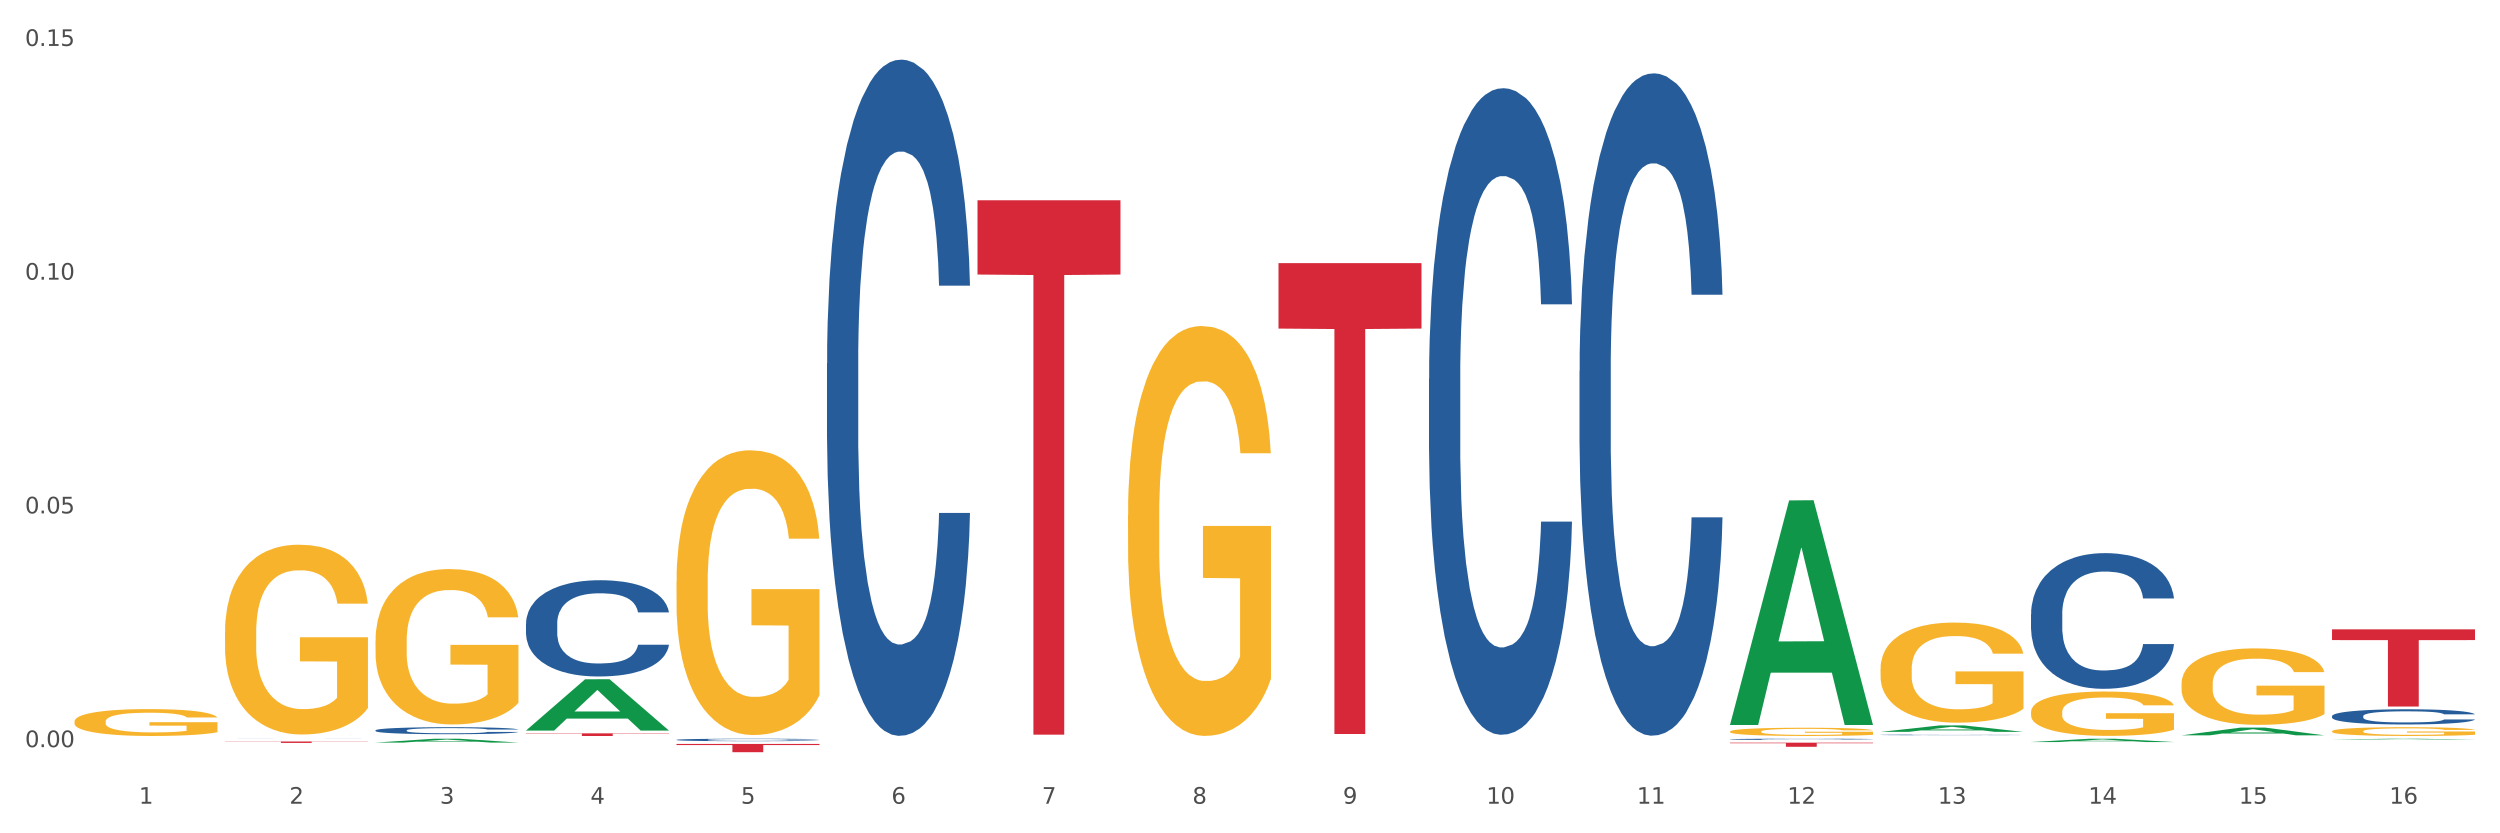 <?xml version="1.0" encoding="utf-8" standalone="no"?>
<!DOCTYPE svg PUBLIC "-//W3C//DTD SVG 1.1//EN"
  "http://www.w3.org/Graphics/SVG/1.1/DTD/svg11.dtd">
<svg xmlns:xlink="http://www.w3.org/1999/xlink" width="1080pt" height="360pt" viewBox="0 0 1080 360" xmlns="http://www.w3.org/2000/svg" version="1.1">
 <rect x="0" y="0" width="1080" height="360" fill="#333333" stroke="none"/>
 <defs>
  <style type="text/css">*{stroke-linejoin: round; stroke-linecap: butt}</style>
 </defs>
 <g id="figure_1">
  <g id="patch_1">
   <path d="M 0 360 
L 1080 360 
L 1080 0 
L 0 0 
z
" style="fill: #ffffff; stroke: #ffffff; stroke-linejoin: miter"/>
  </g>
  <g id="axes_1">
   <g id="matplotlib.axis_1">
    <g id="xtick_1">
     <g id="text_1">
      <!-- 1 -->
      <g style="fill: #4d4d4d" transform="translate(60.004 347.204) scale(0.096 -0.096)">
       <defs>
        <path id="DejaVuSans-31" d="M 794 531 
L 1825 531 
L 1825 4091 
L 703 3866 
L 703 4441 
L 1819 4666 
L 2450 4666 
L 2450 531 
L 3481 531 
L 3481 0 
L 794 0 
L 794 531 
z
" transform="scale(0.016)"/>
       </defs>
       <use xlink:href="#DejaVuSans-31"/>
      </g>
     </g>
    </g>
    <g id="xtick_2">
     <g id="text_2">
      <!-- 2 -->
      <g style="fill: #4d4d4d" transform="translate(125.021 347.204) scale(0.096 -0.096)">
       <defs>
        <path id="DejaVuSans-32" d="M 1228 531 
L 3431 531 
L 3431 0 
L 469 0 
L 469 531 
Q 828 903 1448 1529 
Q 2069 2156 2228 2338 
Q 2531 2678 2651 2914 
Q 2772 3150 2772 3378 
Q 2772 3750 2511 3984 
Q 2250 4219 1831 4219 
Q 1534 4219 1204 4116 
Q 875 4013 500 3803 
L 500 4441 
Q 881 4594 1212 4672 
Q 1544 4750 1819 4750 
Q 2544 4750 2975 4387 
Q 3406 4025 3406 3419 
Q 3406 3131 3298 2873 
Q 3191 2616 2906 2266 
Q 2828 2175 2409 1742 
Q 1991 1309 1228 531 
z
" transform="scale(0.016)"/>
       </defs>
       <use xlink:href="#DejaVuSans-32"/>
      </g>
     </g>
    </g>
    <g id="xtick_3">
     <g id="text_3">
      <!-- 3 -->
      <g style="fill: #4d4d4d" transform="translate(190.039 347.204) scale(0.096 -0.096)">
       <defs>
        <path id="DejaVuSans-33" d="M 2597 2516 
Q 3050 2419 3304 2112 
Q 3559 1806 3559 1356 
Q 3559 666 3084 287 
Q 2609 -91 1734 -91 
Q 1441 -91 1130 -33 
Q 819 25 488 141 
L 488 750 
Q 750 597 1062 519 
Q 1375 441 1716 441 
Q 2309 441 2620 675 
Q 2931 909 2931 1356 
Q 2931 1769 2642 2001 
Q 2353 2234 1838 2234 
L 1294 2234 
L 1294 2753 
L 1863 2753 
Q 2328 2753 2575 2939 
Q 2822 3125 2822 3475 
Q 2822 3834 2567 4026 
Q 2313 4219 1838 4219 
Q 1578 4219 1281 4162 
Q 984 4106 628 3988 
L 628 4550 
Q 988 4650 1302 4700 
Q 1616 4750 1894 4750 
Q 2613 4750 3031 4423 
Q 3450 4097 3450 3541 
Q 3450 3153 3228 2886 
Q 3006 2619 2597 2516 
z
" transform="scale(0.016)"/>
       </defs>
       <use xlink:href="#DejaVuSans-33"/>
      </g>
     </g>
    </g>
    <g id="xtick_4">
     <g id="text_4">
      <!-- 4 -->
      <g style="fill: #4d4d4d" transform="translate(255.056 347.204) scale(0.096 -0.096)">
       <defs>
        <path id="DejaVuSans-34" d="M 2419 4116 
L 825 1625 
L 2419 1625 
L 2419 4116 
z
M 2253 4666 
L 3047 4666 
L 3047 1625 
L 3713 1625 
L 3713 1100 
L 3047 1100 
L 3047 0 
L 2419 0 
L 2419 1100 
L 313 1100 
L 313 1709 
L 2253 4666 
z
" transform="scale(0.016)"/>
       </defs>
       <use xlink:href="#DejaVuSans-34"/>
      </g>
     </g>
    </g>
    <g id="xtick_5">
     <g id="text_5">
      <!-- 5 -->
      <g style="fill: #4d4d4d" transform="translate(320.073 347.204) scale(0.096 -0.096)">
       <defs>
        <path id="DejaVuSans-35" d="M 691 4666 
L 3169 4666 
L 3169 4134 
L 1269 4134 
L 1269 2991 
Q 1406 3038 1543 3061 
Q 1681 3084 1819 3084 
Q 2600 3084 3056 2656 
Q 3513 2228 3513 1497 
Q 3513 744 3044 326 
Q 2575 -91 1722 -91 
Q 1428 -91 1123 -41 
Q 819 9 494 109 
L 494 744 
Q 775 591 1075 516 
Q 1375 441 1709 441 
Q 2250 441 2565 725 
Q 2881 1009 2881 1497 
Q 2881 1984 2565 2268 
Q 2250 2553 1709 2553 
Q 1456 2553 1204 2497 
Q 953 2441 691 2322 
L 691 4666 
z
" transform="scale(0.016)"/>
       </defs>
       <use xlink:href="#DejaVuSans-35"/>
      </g>
     </g>
    </g>
    <g id="xtick_6">
     <g id="text_6">
      <!-- 6 -->
      <g style="fill: #4d4d4d" transform="translate(385.09 347.204) scale(0.096 -0.096)">
       <defs>
        <path id="DejaVuSans-36" d="M 2113 2584 
Q 1688 2584 1439 2293 
Q 1191 2003 1191 1497 
Q 1191 994 1439 701 
Q 1688 409 2113 409 
Q 2538 409 2786 701 
Q 3034 994 3034 1497 
Q 3034 2003 2786 2293 
Q 2538 2584 2113 2584 
z
M 3366 4563 
L 3366 3988 
Q 3128 4100 2886 4159 
Q 2644 4219 2406 4219 
Q 1781 4219 1451 3797 
Q 1122 3375 1075 2522 
Q 1259 2794 1537 2939 
Q 1816 3084 2150 3084 
Q 2853 3084 3261 2657 
Q 3669 2231 3669 1497 
Q 3669 778 3244 343 
Q 2819 -91 2113 -91 
Q 1303 -91 875 529 
Q 447 1150 447 2328 
Q 447 3434 972 4092 
Q 1497 4750 2381 4750 
Q 2619 4750 2861 4703 
Q 3103 4656 3366 4563 
z
" transform="scale(0.016)"/>
       </defs>
       <use xlink:href="#DejaVuSans-36"/>
      </g>
     </g>
    </g>
    <g id="xtick_7">
     <g id="text_7">
      <!-- 7 -->
      <g style="fill: #4d4d4d" transform="translate(450.108 347.204) scale(0.096 -0.096)">
       <defs>
        <path id="DejaVuSans-37" d="M 525 4666 
L 3525 4666 
L 3525 4397 
L 1831 0 
L 1172 0 
L 2766 4134 
L 525 4134 
L 525 4666 
z
" transform="scale(0.016)"/>
       </defs>
       <use xlink:href="#DejaVuSans-37"/>
      </g>
     </g>
    </g>
    <g id="xtick_8">
     <g id="text_8">
      <!-- 8 -->
      <g style="fill: #4d4d4d" transform="translate(515.125 347.204) scale(0.096 -0.096)">
       <defs>
        <path id="DejaVuSans-38" d="M 2034 2216 
Q 1584 2216 1326 1975 
Q 1069 1734 1069 1313 
Q 1069 891 1326 650 
Q 1584 409 2034 409 
Q 2484 409 2743 651 
Q 3003 894 3003 1313 
Q 3003 1734 2745 1975 
Q 2488 2216 2034 2216 
z
M 1403 2484 
Q 997 2584 770 2862 
Q 544 3141 544 3541 
Q 544 4100 942 4425 
Q 1341 4750 2034 4750 
Q 2731 4750 3128 4425 
Q 3525 4100 3525 3541 
Q 3525 3141 3298 2862 
Q 3072 2584 2669 2484 
Q 3125 2378 3379 2068 
Q 3634 1759 3634 1313 
Q 3634 634 3220 271 
Q 2806 -91 2034 -91 
Q 1263 -91 848 271 
Q 434 634 434 1313 
Q 434 1759 690 2068 
Q 947 2378 1403 2484 
z
M 1172 3481 
Q 1172 3119 1398 2916 
Q 1625 2713 2034 2713 
Q 2441 2713 2670 2916 
Q 2900 3119 2900 3481 
Q 2900 3844 2670 4047 
Q 2441 4250 2034 4250 
Q 1625 4250 1398 4047 
Q 1172 3844 1172 3481 
z
" transform="scale(0.016)"/>
       </defs>
       <use xlink:href="#DejaVuSans-38"/>
      </g>
     </g>
    </g>
    <g id="xtick_9">
     <g id="text_9">
      <!-- 9 -->
      <g style="fill: #4d4d4d" transform="translate(580.142 347.204) scale(0.096 -0.096)">
       <defs>
        <path id="DejaVuSans-39" d="M 703 97 
L 703 672 
Q 941 559 1184 500 
Q 1428 441 1663 441 
Q 2288 441 2617 861 
Q 2947 1281 2994 2138 
Q 2813 1869 2534 1725 
Q 2256 1581 1919 1581 
Q 1219 1581 811 2004 
Q 403 2428 403 3163 
Q 403 3881 828 4315 
Q 1253 4750 1959 4750 
Q 2769 4750 3195 4129 
Q 3622 3509 3622 2328 
Q 3622 1225 3098 567 
Q 2575 -91 1691 -91 
Q 1453 -91 1209 -44 
Q 966 3 703 97 
z
M 1959 2075 
Q 2384 2075 2632 2365 
Q 2881 2656 2881 3163 
Q 2881 3666 2632 3958 
Q 2384 4250 1959 4250 
Q 1534 4250 1286 3958 
Q 1038 3666 1038 3163 
Q 1038 2656 1286 2365 
Q 1534 2075 1959 2075 
z
" transform="scale(0.016)"/>
       </defs>
       <use xlink:href="#DejaVuSans-39"/>
      </g>
     </g>
    </g>
    <g id="xtick_10">
     <g id="text_10">
      <!-- 10 -->
      <g style="fill: #4d4d4d" transform="translate(642.105 347.204) scale(0.096 -0.096)">
       <defs>
        <path id="DejaVuSans-30" d="M 2034 4250 
Q 1547 4250 1301 3770 
Q 1056 3291 1056 2328 
Q 1056 1369 1301 889 
Q 1547 409 2034 409 
Q 2525 409 2770 889 
Q 3016 1369 3016 2328 
Q 3016 3291 2770 3770 
Q 2525 4250 2034 4250 
z
M 2034 4750 
Q 2819 4750 3233 4129 
Q 3647 3509 3647 2328 
Q 3647 1150 3233 529 
Q 2819 -91 2034 -91 
Q 1250 -91 836 529 
Q 422 1150 422 2328 
Q 422 3509 836 4129 
Q 1250 4750 2034 4750 
z
" transform="scale(0.016)"/>
       </defs>
       <use xlink:href="#DejaVuSans-31"/>
       <use xlink:href="#DejaVuSans-30" transform="translate(63.623 0)"/>
      </g>
     </g>
    </g>
    <g id="xtick_11">
     <g id="text_11">
      <!-- 11 -->
      <g style="fill: #4d4d4d" transform="translate(707.123 347.204) scale(0.096 -0.096)">
       <use xlink:href="#DejaVuSans-31"/>
       <use xlink:href="#DejaVuSans-31" transform="translate(63.623 0)"/>
      </g>
     </g>
    </g>
    <g id="xtick_12">
     <g id="text_12">
      <!-- 12 -->
      <g style="fill: #4d4d4d" transform="translate(772.14 347.204) scale(0.096 -0.096)">
       <use xlink:href="#DejaVuSans-31"/>
       <use xlink:href="#DejaVuSans-32" transform="translate(63.623 0)"/>
      </g>
     </g>
    </g>
    <g id="xtick_13">
     <g id="text_13">
      <!-- 13 -->
      <g style="fill: #4d4d4d" transform="translate(837.157 347.204) scale(0.096 -0.096)">
       <use xlink:href="#DejaVuSans-31"/>
       <use xlink:href="#DejaVuSans-33" transform="translate(63.623 0)"/>
      </g>
     </g>
    </g>
    <g id="xtick_14">
     <g id="text_14">
      <!-- 14 -->
      <g style="fill: #4d4d4d" transform="translate(902.174 347.204) scale(0.096 -0.096)">
       <use xlink:href="#DejaVuSans-31"/>
       <use xlink:href="#DejaVuSans-34" transform="translate(63.623 0)"/>
      </g>
     </g>
    </g>
    <g id="xtick_15">
     <g id="text_15">
      <!-- 15 -->
      <g style="fill: #4d4d4d" transform="translate(967.192 347.204) scale(0.096 -0.096)">
       <use xlink:href="#DejaVuSans-31"/>
       <use xlink:href="#DejaVuSans-35" transform="translate(63.623 0)"/>
      </g>
     </g>
    </g>
    <g id="xtick_16">
     <g id="text_16">
      <!-- 16 -->
      <g style="fill: #4d4d4d" transform="translate(1032.209 347.204) scale(0.096 -0.096)">
       <use xlink:href="#DejaVuSans-31"/>
       <use xlink:href="#DejaVuSans-36" transform="translate(63.623 0)"/>
      </g>
     </g>
    </g>
    <g id="xtick_17"/>
    <g id="xtick_18"/>
    <g id="xtick_19"/>
    <g id="xtick_20"/>
    <g id="xtick_21"/>
    <g id="xtick_22"/>
    <g id="xtick_23"/>
    <g id="xtick_24"/>
    <g id="xtick_25"/>
    <g id="xtick_26"/>
    <g id="xtick_27"/>
    <g id="xtick_28"/>
    <g id="xtick_29"/>
    <g id="xtick_30"/>
    <g id="xtick_31"/>
   </g>
   <g id="matplotlib.axis_2">
    <g id="ytick_1">
     <g id="text_17">
      <!-- 0.00 -->
      <g style="fill: #4d4d4d" transform="translate(10.8 322.766) scale(0.096 -0.096)">
       <defs>
        <path id="DejaVuSans-2e" d="M 684 794 
L 1344 794 
L 1344 0 
L 684 0 
L 684 794 
z
" transform="scale(0.016)"/>
       </defs>
       <use xlink:href="#DejaVuSans-30"/>
       <use xlink:href="#DejaVuSans-2e" transform="translate(63.623 0)"/>
       <use xlink:href="#DejaVuSans-30" transform="translate(95.41 0)"/>
       <use xlink:href="#DejaVuSans-30" transform="translate(159.033 0)"/>
      </g>
     </g>
    </g>
    <g id="ytick_2">
     <g id="text_18">
      <!-- 0.05 -->
      <g style="fill: #4d4d4d" transform="translate(10.8 221.794) scale(0.096 -0.096)">
       <use xlink:href="#DejaVuSans-30"/>
       <use xlink:href="#DejaVuSans-2e" transform="translate(63.623 0)"/>
       <use xlink:href="#DejaVuSans-30" transform="translate(95.41 0)"/>
       <use xlink:href="#DejaVuSans-35" transform="translate(159.033 0)"/>
      </g>
     </g>
    </g>
    <g id="ytick_3">
     <g id="text_19">
      <!-- 0.10 -->
      <g style="fill: #4d4d4d" transform="translate(10.8 120.822) scale(0.096 -0.096)">
       <use xlink:href="#DejaVuSans-30"/>
       <use xlink:href="#DejaVuSans-2e" transform="translate(63.623 0)"/>
       <use xlink:href="#DejaVuSans-31" transform="translate(95.41 0)"/>
       <use xlink:href="#DejaVuSans-30" transform="translate(159.033 0)"/>
      </g>
     </g>
    </g>
    <g id="ytick_4">
     <g id="text_20">
      <!-- 0.15 -->
      <g style="fill: #4d4d4d" transform="translate(10.8 19.85) scale(0.096 -0.096)">
       <use xlink:href="#DejaVuSans-30"/>
       <use xlink:href="#DejaVuSans-2e" transform="translate(63.623 0)"/>
       <use xlink:href="#DejaVuSans-31" transform="translate(95.41 0)"/>
       <use xlink:href="#DejaVuSans-35" transform="translate(159.033 0)"/>
      </g>
     </g>
    </g>
    <g id="ytick_5"/>
    <g id="ytick_6"/>
    <g id="ytick_7"/>
   </g>
   <g id="PolyCollection_1">
    <path d="M 162.209 320.788 
L 162.273 320.786 
L 187.744 319.12 
L 198.314 319.119 
L 223.976 320.791 
L 211.75 320.791 
L 206.21 320.402 
L 179.912 320.402 
L 179.721 320.408 
L 174.372 320.791 
L 162.209 320.791 
L 162.209 320.788 
L 183.223 320.169 
L 202.899 320.168 
L 193.156 319.475 
L 193.029 319.472 
L 192.902 319.477 
L 183.159 320.168 
L 183.223 320.169 
L 162.209 320.788 
z
" clip-path="url(#pcd1171a581)" style="fill: #109648"/>
    <path d="M 227.227 315.571 
L 227.29 315.55 
L 252.761 293.439 
L 263.331 293.418 
L 288.993 315.613 
L 276.767 315.613 
L 271.227 310.445 
L 244.929 310.445 
L 244.738 310.528 
L 239.389 315.613 
L 227.227 315.613 
L 227.227 315.571 
L 248.24 307.36 
L 267.916 307.339 
L 258.174 298.149 
L 258.046 298.107 
L 257.919 298.17 
L 248.176 307.339 
L 248.24 307.36 
L 227.227 315.571 
z
" clip-path="url(#pcd1171a581)" style="fill: #109648"/>
    <path d="M 747.365 313.028 
L 747.428 312.937 
L 772.899 216.182 
L 783.469 216.091 
L 809.131 313.211 
L 796.905 313.211 
L 791.365 290.595 
L 765.067 290.595 
L 764.876 290.96 
L 759.527 313.211 
L 747.365 313.211 
L 747.365 313.028 
L 768.378 277.099 
L 788.054 277.007 
L 778.312 236.791 
L 778.184 236.609 
L 778.057 236.883 
L 768.314 277.007 
L 768.378 277.099 
L 747.365 313.028 
z
" clip-path="url(#pcd1171a581)" style="fill: #109648"/>
    <path d="M 812.382 316.17 
L 812.446 316.167 
L 837.916 313.377 
L 848.487 313.374 
L 874.148 316.175 
L 861.922 316.175 
L 856.382 315.523 
L 830.084 315.523 
L 829.893 315.533 
L 824.544 316.175 
L 812.382 316.175 
L 812.382 316.17 
L 833.395 315.134 
L 853.071 315.131 
L 843.329 313.971 
L 843.201 313.966 
L 843.074 313.974 
L 833.332 315.131 
L 833.395 315.134 
L 812.382 316.17 
z
" clip-path="url(#pcd1171a581)" style="fill: #109648"/>
    <path d="M 877.399 307.598 
L 877.472 307.58 
L 877.472 306.95 
L 877.618 306.408 
L 878.347 305.095 
L 879.441 304.01 
L 880.243 303.433 
L 881.045 302.96 
L 881.993 302.488 
L 883.16 301.998 
L 885.275 301.28 
L 886.588 300.913 
L 888.192 300.528 
L 891.109 299.968 
L 893.224 299.653 
L 895.411 299.39 
L 898.985 299.075 
L 901.318 298.935 
L 903.798 298.83 
L 906.787 298.76 
L 909.048 298.742 
L 914.007 298.795 
L 918.236 298.952 
L 920.278 299.075 
L 922.904 299.285 
L 924.289 299.425 
L 926.55 299.705 
L 928.883 300.073 
L 930.488 300.388 
L 932.894 300.983 
L 934.717 301.578 
L 936.394 302.313 
L 937.27 302.82 
L 937.926 303.293 
L 938.509 303.835 
L 939.093 304.693 
L 925.966 304.693 
L 925.456 304.08 
L 924.654 303.503 
L 923.487 302.943 
L 922.466 302.593 
L 920.716 302.155 
L 919.111 301.875 
L 917.434 301.665 
L 915.392 301.49 
L 913.788 301.403 
L 911.527 301.333 
L 907.079 301.35 
L 904.089 301.49 
L 902.047 301.665 
L 900.735 301.823 
L 899.568 301.998 
L 898.255 302.243 
L 896.724 302.61 
L 895.63 302.943 
L 894.536 303.363 
L 893.661 303.783 
L 892.859 304.273 
L 892.203 304.798 
L 891.692 305.34 
L 891.255 306.005 
L 890.89 307.108 
L 890.89 309.506 
L 891.036 310.048 
L 891.4 310.766 
L 891.838 311.308 
L 892.567 311.956 
L 893.224 312.393 
L 894.463 313.023 
L 895.849 313.548 
L 896.943 313.881 
L 898.037 314.161 
L 899.933 314.546 
L 902.047 314.861 
L 903.87 315.053 
L 906.35 315.228 
L 908.027 315.298 
L 909.486 315.333 
L 913.059 315.333 
L 915.611 315.281 
L 918.455 315.158 
L 920.643 315.001 
L 922.466 314.808 
L 924.508 314.493 
L 925.82 314.196 
L 925.82 310.538 
L 909.777 310.521 
L 909.777 308.088 
L 939.166 308.088 
L 939.166 315.228 
L 937.926 315.596 
L 936.54 315.928 
L 935.082 316.226 
L 932.894 316.593 
L 930.269 316.943 
L 927.935 317.188 
L 925.456 317.398 
L 922.539 317.591 
L 918.747 317.766 
L 916.413 317.836 
L 913.496 317.889 
L 910.069 317.906 
L 907.079 317.871 
L 904.162 317.784 
L 901.099 317.626 
L 898.109 317.398 
L 895.849 317.171 
L 893.588 316.891 
L 891.182 316.523 
L 889.286 316.173 
L 887.827 315.858 
L 886.223 315.456 
L 884.473 314.931 
L 883.16 314.458 
L 881.993 313.968 
L 880.754 313.338 
L 879.879 312.796 
L 879.003 312.113 
L 878.493 311.606 
L 877.91 310.818 
L 877.472 309.716 
L 877.399 307.598 
z
" clip-path="url(#pcd1171a581)" style="fill: #f7b32b"/>
    <path d="M 812.382 288.934 
L 812.455 288.895 
L 812.455 287.473 
L 812.601 286.248 
L 813.33 283.285 
L 814.424 280.836 
L 815.226 279.533 
L 816.028 278.466 
L 816.976 277.4 
L 818.143 276.294 
L 820.258 274.674 
L 821.57 273.844 
L 823.175 272.975 
L 826.092 271.711 
L 828.206 271 
L 830.394 270.408 
L 833.967 269.697 
L 836.301 269.381 
L 838.78 269.144 
L 841.77 268.986 
L 844.031 268.946 
L 848.99 269.065 
L 853.219 269.42 
L 855.261 269.697 
L 857.886 270.171 
L 859.272 270.487 
L 861.532 271.119 
L 863.866 271.948 
L 865.47 272.659 
L 867.877 274.002 
L 869.7 275.345 
L 871.377 277.005 
L 872.252 278.15 
L 872.909 279.217 
L 873.492 280.441 
L 874.075 282.377 
L 860.949 282.377 
L 860.439 280.994 
L 859.636 279.691 
L 858.47 278.427 
L 857.449 277.637 
L 855.699 276.649 
L 854.094 276.017 
L 852.417 275.543 
L 850.375 275.148 
L 848.771 274.95 
L 846.51 274.792 
L 842.062 274.832 
L 839.072 275.148 
L 837.03 275.543 
L 835.717 275.899 
L 834.551 276.294 
L 833.238 276.847 
L 831.707 277.676 
L 830.613 278.427 
L 829.519 279.375 
L 828.644 280.323 
L 827.842 281.429 
L 827.185 282.614 
L 826.675 283.838 
L 826.237 285.34 
L 825.873 287.828 
L 825.873 293.24 
L 826.019 294.465 
L 826.383 296.084 
L 826.821 297.309 
L 827.55 298.77 
L 828.206 299.758 
L 829.446 301.18 
L 830.832 302.365 
L 831.925 303.116 
L 833.019 303.748 
L 834.915 304.617 
L 837.03 305.328 
L 838.853 305.762 
L 841.333 306.157 
L 843.01 306.315 
L 844.468 306.394 
L 848.042 306.394 
L 850.594 306.276 
L 853.438 305.999 
L 855.626 305.644 
L 857.449 305.209 
L 859.491 304.498 
L 860.803 303.827 
L 860.803 295.571 
L 844.76 295.531 
L 844.76 290.04 
L 874.148 290.04 
L 874.148 306.157 
L 872.909 306.987 
L 871.523 307.737 
L 870.065 308.409 
L 867.877 309.238 
L 865.252 310.028 
L 862.918 310.581 
L 860.439 311.055 
L 857.522 311.49 
L 853.73 311.885 
L 851.396 312.043 
L 848.479 312.162 
L 845.052 312.201 
L 842.062 312.122 
L 839.145 311.924 
L 836.082 311.569 
L 833.092 311.055 
L 830.832 310.542 
L 828.571 309.91 
L 826.164 309.08 
L 824.268 308.29 
L 822.81 307.579 
L 821.206 306.671 
L 819.455 305.486 
L 818.143 304.419 
L 816.976 303.313 
L 815.736 301.891 
L 814.861 300.666 
L 813.986 299.126 
L 813.476 297.98 
L 812.892 296.203 
L 812.455 293.714 
L 812.382 288.934 
z
" clip-path="url(#pcd1171a581)" style="fill: #f7b32b"/>
    <path d="M 747.365 316.03 
L 747.438 316.027 
L 747.438 315.91 
L 747.583 315.809 
L 748.313 315.565 
L 749.407 315.363 
L 750.209 315.256 
L 751.011 315.168 
L 751.959 315.08 
L 753.126 314.989 
L 755.24 314.856 
L 756.553 314.788 
L 758.157 314.716 
L 761.074 314.612 
L 763.189 314.553 
L 765.377 314.505 
L 768.95 314.446 
L 771.284 314.42 
L 773.763 314.401 
L 776.753 314.388 
L 779.014 314.384 
L 783.972 314.394 
L 788.202 314.423 
L 790.244 314.446 
L 792.869 314.485 
L 794.255 314.511 
L 796.515 314.563 
L 798.849 314.631 
L 800.453 314.69 
L 802.86 314.801 
L 804.683 314.911 
L 806.36 315.048 
L 807.235 315.142 
L 807.891 315.23 
L 808.475 315.331 
L 809.058 315.49 
L 795.932 315.49 
L 795.421 315.376 
L 794.619 315.269 
L 793.452 315.165 
L 792.432 315.1 
L 790.681 315.018 
L 789.077 314.966 
L 787.4 314.927 
L 785.358 314.895 
L 783.754 314.879 
L 781.493 314.866 
L 777.045 314.869 
L 774.055 314.895 
L 772.013 314.927 
L 770.7 314.957 
L 769.533 314.989 
L 768.221 315.035 
L 766.689 315.103 
L 765.596 315.165 
L 764.502 315.243 
L 763.627 315.321 
L 762.824 315.412 
L 762.168 315.51 
L 761.658 315.61 
L 761.22 315.734 
L 760.856 315.939 
L 760.856 316.384 
L 761.001 316.485 
L 761.366 316.618 
L 761.804 316.719 
L 762.533 316.84 
L 763.189 316.921 
L 764.429 317.038 
L 765.814 317.136 
L 766.908 317.197 
L 768.002 317.249 
L 769.898 317.321 
L 772.013 317.379 
L 773.836 317.415 
L 776.315 317.448 
L 777.993 317.461 
L 779.451 317.467 
L 783.024 317.467 
L 785.577 317.457 
L 788.421 317.435 
L 790.608 317.405 
L 792.432 317.37 
L 794.473 317.311 
L 795.786 317.256 
L 795.786 316.576 
L 779.743 316.573 
L 779.743 316.121 
L 809.131 316.121 
L 809.131 317.448 
L 807.891 317.516 
L 806.506 317.578 
L 805.047 317.633 
L 802.86 317.701 
L 800.234 317.766 
L 797.901 317.812 
L 795.421 317.851 
L 792.504 317.887 
L 788.712 317.919 
L 786.379 317.932 
L 783.462 317.942 
L 780.034 317.945 
L 777.045 317.939 
L 774.128 317.923 
L 771.065 317.893 
L 768.075 317.851 
L 765.814 317.809 
L 763.554 317.757 
L 761.147 317.688 
L 759.251 317.623 
L 757.793 317.565 
L 756.188 317.49 
L 754.438 317.392 
L 753.126 317.305 
L 751.959 317.214 
L 750.719 317.097 
L 749.844 316.996 
L 748.969 316.869 
L 748.459 316.775 
L 747.875 316.628 
L 747.438 316.423 
L 747.365 316.03 
z
" clip-path="url(#pcd1171a581)" style="fill: #f7b32b"/>
    <path d="M 487.296 222.665 
L 487.369 222.504 
L 487.369 216.682 
L 487.514 211.668 
L 488.244 199.539 
L 489.338 189.512 
L 490.14 184.175 
L 490.942 179.809 
L 491.89 175.442 
L 493.057 170.914 
L 495.171 164.283 
L 496.484 160.887 
L 498.088 157.329 
L 501.005 152.154 
L 503.12 149.243 
L 505.308 146.817 
L 508.881 143.906 
L 511.215 142.612 
L 513.694 141.642 
L 516.684 140.995 
L 518.945 140.833 
L 523.903 141.319 
L 528.133 142.774 
L 530.175 143.906 
L 532.8 145.847 
L 534.186 147.141 
L 536.446 149.728 
L 538.78 153.124 
L 540.384 156.035 
L 542.791 161.534 
L 544.614 167.033 
L 546.291 173.825 
L 547.166 178.515 
L 547.822 182.881 
L 548.406 187.895 
L 548.989 195.819 
L 535.863 195.819 
L 535.352 190.159 
L 534.55 184.822 
L 533.383 179.647 
L 532.363 176.412 
L 530.612 172.369 
L 529.008 169.782 
L 527.331 167.841 
L 525.289 166.224 
L 523.685 165.415 
L 521.424 164.768 
L 516.976 164.93 
L 513.986 166.224 
L 511.944 167.841 
L 510.631 169.297 
L 509.464 170.914 
L 508.152 173.178 
L 506.62 176.574 
L 505.527 179.647 
L 504.433 183.528 
L 503.558 187.41 
L 502.756 191.938 
L 502.099 196.79 
L 501.589 201.803 
L 501.151 207.948 
L 500.787 218.137 
L 500.787 240.293 
L 500.932 245.307 
L 501.297 251.937 
L 501.735 256.951 
L 502.464 262.934 
L 503.12 266.977 
L 504.36 272.799 
L 505.745 277.651 
L 506.839 280.724 
L 507.933 283.311 
L 509.829 286.869 
L 511.944 289.78 
L 513.767 291.559 
L 516.246 293.177 
L 517.924 293.823 
L 519.382 294.147 
L 522.955 294.147 
L 525.508 293.662 
L 528.352 292.53 
L 530.539 291.074 
L 532.363 289.295 
L 534.404 286.384 
L 535.717 283.635 
L 535.717 249.835 
L 519.674 249.673 
L 519.674 227.194 
L 549.062 227.194 
L 549.062 293.177 
L 547.822 296.573 
L 546.437 299.645 
L 544.978 302.395 
L 542.791 305.791 
L 540.165 309.025 
L 537.832 311.29 
L 535.352 313.23 
L 532.435 315.009 
L 528.643 316.626 
L 526.31 317.273 
L 523.393 317.758 
L 519.966 317.92 
L 516.976 317.597 
L 514.059 316.788 
L 510.996 315.333 
L 508.006 313.23 
L 505.745 311.128 
L 503.485 308.54 
L 501.078 305.144 
L 499.182 301.91 
L 497.724 298.999 
L 496.119 295.279 
L 494.369 290.427 
L 493.057 286.061 
L 491.89 281.532 
L 490.65 275.71 
L 489.775 270.697 
L 488.9 264.39 
L 488.39 259.7 
L 487.806 252.422 
L 487.369 242.234 
L 487.296 222.665 
z
" clip-path="url(#pcd1171a581)" style="fill: #f7b32b"/>
    <path d="M 292.244 251.364 
L 292.317 251.252 
L 292.317 247.208 
L 292.463 243.725 
L 293.192 235.3 
L 294.286 228.335 
L 295.088 224.628 
L 295.89 221.595 
L 296.838 218.562 
L 298.005 215.416 
L 300.12 210.811 
L 301.432 208.452 
L 303.037 205.98 
L 305.954 202.385 
L 308.068 200.363 
L 310.256 198.678 
L 313.829 196.656 
L 316.163 195.757 
L 318.642 195.083 
L 321.632 194.634 
L 323.893 194.522 
L 328.852 194.859 
L 333.081 195.87 
L 335.123 196.656 
L 337.748 198.004 
L 339.134 198.903 
L 341.395 200.7 
L 343.728 203.059 
L 345.332 205.081 
L 347.739 208.901 
L 349.562 212.72 
L 351.239 217.438 
L 352.114 220.696 
L 352.771 223.729 
L 353.354 227.212 
L 353.937 232.716 
L 340.811 232.716 
L 340.301 228.785 
L 339.499 225.077 
L 338.332 221.483 
L 337.311 219.236 
L 335.561 216.427 
L 333.956 214.63 
L 332.279 213.282 
L 330.237 212.159 
L 328.633 211.597 
L 326.372 211.148 
L 321.924 211.26 
L 318.934 212.159 
L 316.892 213.282 
L 315.58 214.293 
L 314.413 215.416 
L 313.1 216.989 
L 311.569 219.348 
L 310.475 221.483 
L 309.381 224.179 
L 308.506 226.875 
L 307.704 230.02 
L 307.047 233.39 
L 306.537 236.873 
L 306.099 241.142 
L 305.735 248.219 
L 305.735 263.609 
L 305.881 267.091 
L 306.245 271.697 
L 306.683 275.18 
L 307.412 279.336 
L 308.068 282.145 
L 309.308 286.189 
L 310.694 289.559 
L 311.788 291.693 
L 312.881 293.491 
L 314.777 295.962 
L 316.892 297.984 
L 318.715 299.22 
L 321.195 300.343 
L 322.872 300.792 
L 324.33 301.017 
L 327.904 301.017 
L 330.456 300.68 
L 333.3 299.894 
L 335.488 298.883 
L 337.311 297.647 
L 339.353 295.625 
L 340.665 293.715 
L 340.665 270.237 
L 324.622 270.124 
L 324.622 254.51 
L 354.01 254.51 
L 354.01 300.343 
L 352.771 302.702 
L 351.385 304.837 
L 349.927 306.746 
L 347.739 309.105 
L 345.114 311.352 
L 342.78 312.925 
L 340.301 314.273 
L 337.384 315.509 
L 333.592 316.632 
L 331.258 317.081 
L 328.341 317.418 
L 324.914 317.531 
L 321.924 317.306 
L 319.007 316.744 
L 315.944 315.733 
L 312.954 314.273 
L 310.694 312.812 
L 308.433 311.015 
L 306.027 308.656 
L 304.131 306.409 
L 302.672 304.387 
L 301.068 301.803 
L 299.318 298.433 
L 298.005 295.4 
L 296.838 292.255 
L 295.598 288.211 
L 294.723 284.728 
L 293.848 280.347 
L 293.338 277.089 
L 292.754 272.034 
L 292.317 264.957 
L 292.244 251.364 
z
" clip-path="url(#pcd1171a581)" style="fill: #f7b32b"/>
    <path d="M 162.209 276.862 
L 162.282 276.801 
L 162.282 274.594 
L 162.428 272.694 
L 163.157 268.096 
L 164.251 264.295 
L 165.054 262.272 
L 165.856 260.616 
L 166.804 258.961 
L 167.97 257.245 
L 170.085 254.731 
L 171.398 253.444 
L 173.002 252.095 
L 175.919 250.133 
L 178.034 249.03 
L 180.222 248.11 
L 183.795 247.007 
L 186.128 246.516 
L 188.608 246.148 
L 191.598 245.903 
L 193.858 245.842 
L 198.817 246.026 
L 203.047 246.577 
L 205.089 247.007 
L 207.714 247.742 
L 209.099 248.233 
L 211.36 249.214 
L 213.694 250.501 
L 215.298 251.604 
L 217.704 253.689 
L 219.528 255.773 
L 221.205 258.348 
L 222.08 260.126 
L 222.736 261.781 
L 223.32 263.682 
L 223.903 266.686 
L 210.777 266.686 
L 210.266 264.54 
L 209.464 262.517 
L 208.297 260.555 
L 207.276 259.329 
L 205.526 257.796 
L 203.922 256.815 
L 202.245 256.08 
L 200.203 255.467 
L 198.598 255.16 
L 196.338 254.915 
L 191.889 254.976 
L 188.9 255.467 
L 186.858 256.08 
L 185.545 256.632 
L 184.378 257.245 
L 183.066 258.103 
L 181.534 259.39 
L 180.44 260.555 
L 179.347 262.026 
L 178.471 263.498 
L 177.669 265.214 
L 177.013 267.053 
L 176.503 268.954 
L 176.065 271.284 
L 175.7 275.146 
L 175.7 283.545 
L 175.846 285.445 
L 176.211 287.959 
L 176.648 289.859 
L 177.378 292.127 
L 178.034 293.66 
L 179.274 295.867 
L 180.659 297.706 
L 181.753 298.871 
L 182.847 299.852 
L 184.743 301.201 
L 186.858 302.304 
L 188.681 302.978 
L 191.16 303.591 
L 192.837 303.837 
L 194.296 303.959 
L 197.869 303.959 
L 200.422 303.775 
L 203.266 303.346 
L 205.453 302.795 
L 207.276 302.12 
L 209.318 301.017 
L 210.631 299.974 
L 210.631 287.162 
L 194.588 287.1 
L 194.588 278.579 
L 223.976 278.579 
L 223.976 303.591 
L 222.736 304.879 
L 221.351 306.044 
L 219.892 307.086 
L 217.704 308.373 
L 215.079 309.599 
L 212.746 310.458 
L 210.266 311.193 
L 207.349 311.868 
L 203.557 312.481 
L 201.224 312.726 
L 198.307 312.91 
L 194.879 312.971 
L 191.889 312.849 
L 188.972 312.542 
L 185.91 311.99 
L 182.92 311.193 
L 180.659 310.396 
L 178.399 309.416 
L 175.992 308.128 
L 174.096 306.902 
L 172.638 305.798 
L 171.033 304.388 
L 169.283 302.549 
L 167.97 300.894 
L 166.804 299.178 
L 165.564 296.971 
L 164.689 295.07 
L 163.814 292.679 
L 163.303 290.901 
L 162.72 288.143 
L 162.282 284.28 
L 162.209 276.862 
z
" clip-path="url(#pcd1171a581)" style="fill: #f7b32b"/>
    <path d="M 97.192 273.204 
L 97.265 273.129 
L 97.265 270.433 
L 97.411 268.111 
L 98.14 262.495 
L 99.234 257.852 
L 100.036 255.38 
L 100.838 253.359 
L 101.786 251.337 
L 102.953 249.24 
L 105.068 246.169 
L 106.381 244.597 
L 107.985 242.949 
L 110.902 240.553 
L 113.017 239.205 
L 115.204 238.081 
L 118.778 236.733 
L 121.111 236.134 
L 123.591 235.685 
L 126.58 235.386 
L 128.841 235.311 
L 133.8 235.535 
L 138.03 236.209 
L 140.071 236.733 
L 142.697 237.632 
L 144.082 238.231 
L 146.343 239.429 
L 148.676 241.002 
L 150.281 242.35 
L 152.687 244.896 
L 154.51 247.442 
L 156.188 250.588 
L 157.063 252.759 
L 157.719 254.781 
L 158.302 257.103 
L 158.886 260.772 
L 145.759 260.772 
L 145.249 258.151 
L 144.447 255.68 
L 143.28 253.284 
L 142.259 251.786 
L 140.509 249.914 
L 138.905 248.715 
L 137.227 247.817 
L 135.185 247.068 
L 133.581 246.694 
L 131.321 246.394 
L 126.872 246.469 
L 123.882 247.068 
L 121.84 247.817 
L 120.528 248.491 
L 119.361 249.24 
L 118.048 250.288 
L 116.517 251.861 
L 115.423 253.284 
L 114.329 255.081 
L 113.454 256.878 
L 112.652 258.975 
L 111.996 261.222 
L 111.485 263.543 
L 111.048 266.389 
L 110.683 271.107 
L 110.683 281.366 
L 110.829 283.688 
L 111.194 286.758 
L 111.631 289.08 
L 112.36 291.851 
L 113.017 293.723 
L 114.256 296.419 
L 115.642 298.665 
L 116.736 300.088 
L 117.83 301.286 
L 119.726 302.934 
L 121.84 304.282 
L 123.664 305.106 
L 126.143 305.855 
L 127.82 306.154 
L 129.279 306.304 
L 132.852 306.304 
L 135.404 306.079 
L 138.248 305.555 
L 140.436 304.881 
L 142.259 304.057 
L 144.301 302.709 
L 145.614 301.436 
L 145.614 285.785 
L 129.57 285.71 
L 129.57 275.301 
L 158.959 275.301 
L 158.959 305.855 
L 157.719 307.427 
L 156.333 308.85 
L 154.875 310.123 
L 152.687 311.696 
L 150.062 313.194 
L 147.728 314.242 
L 145.249 315.141 
L 142.332 315.964 
L 138.54 316.713 
L 136.206 317.013 
L 133.289 317.238 
L 129.862 317.312 
L 126.872 317.163 
L 123.955 316.788 
L 120.892 316.114 
L 117.903 315.141 
L 115.642 314.167 
L 113.381 312.969 
L 110.975 311.396 
L 109.079 309.899 
L 107.62 308.551 
L 106.016 306.828 
L 104.266 304.582 
L 102.953 302.56 
L 101.786 300.463 
L 100.547 297.767 
L 99.672 295.445 
L 98.797 292.525 
L 98.286 290.353 
L 97.703 286.983 
L 97.265 282.265 
L 97.192 273.204 
z
" clip-path="url(#pcd1171a581)" style="fill: #f7b32b"/>
    <path d="M 32.175 311.702 
L 32.248 311.691 
L 32.248 311.309 
L 32.394 310.981 
L 33.123 310.186 
L 34.217 309.528 
L 35.019 309.179 
L 35.821 308.892 
L 36.769 308.606 
L 37.936 308.309 
L 40.051 307.875 
L 41.363 307.652 
L 42.968 307.419 
L 45.885 307.08 
L 47.999 306.889 
L 50.187 306.73 
L 53.76 306.539 
L 56.094 306.454 
L 58.573 306.391 
L 61.563 306.348 
L 63.824 306.338 
L 68.783 306.369 
L 73.012 306.465 
L 75.054 306.539 
L 77.679 306.666 
L 79.065 306.751 
L 81.326 306.921 
L 83.659 307.143 
L 85.263 307.334 
L 87.67 307.694 
L 89.493 308.055 
L 91.17 308.5 
L 92.045 308.808 
L 92.702 309.094 
L 93.285 309.422 
L 93.868 309.942 
L 80.742 309.942 
L 80.232 309.571 
L 79.43 309.221 
L 78.263 308.882 
L 77.242 308.67 
L 75.492 308.405 
L 73.887 308.235 
L 72.21 308.108 
L 70.168 308.002 
L 68.564 307.949 
L 66.303 307.907 
L 61.855 307.917 
L 58.865 308.002 
L 56.823 308.108 
L 55.511 308.203 
L 54.344 308.309 
L 53.031 308.458 
L 51.5 308.68 
L 50.406 308.882 
L 49.312 309.136 
L 48.437 309.391 
L 47.635 309.687 
L 46.979 310.005 
L 46.468 310.334 
L 46.031 310.737 
L 45.666 311.405 
L 45.666 312.857 
L 45.812 313.186 
L 46.176 313.62 
L 46.614 313.949 
L 47.343 314.341 
L 47.999 314.606 
L 49.239 314.988 
L 50.625 315.306 
L 51.719 315.507 
L 52.812 315.677 
L 54.708 315.91 
L 56.823 316.101 
L 58.646 316.217 
L 61.126 316.323 
L 62.803 316.366 
L 64.261 316.387 
L 67.835 316.387 
L 70.387 316.355 
L 73.231 316.281 
L 75.419 316.186 
L 77.242 316.069 
L 79.284 315.878 
L 80.596 315.698 
L 80.596 313.482 
L 64.553 313.472 
L 64.553 311.998 
L 93.941 311.998 
L 93.941 316.323 
L 92.702 316.546 
L 91.316 316.747 
L 89.858 316.928 
L 87.67 317.15 
L 85.045 317.362 
L 82.711 317.511 
L 80.232 317.638 
L 77.315 317.754 
L 73.523 317.86 
L 71.189 317.903 
L 68.272 317.935 
L 64.845 317.945 
L 61.855 317.924 
L 58.938 317.871 
L 55.875 317.776 
L 52.885 317.638 
L 50.625 317.5 
L 48.364 317.33 
L 45.958 317.108 
L 44.062 316.896 
L 42.603 316.705 
L 40.999 316.461 
L 39.249 316.143 
L 37.936 315.857 
L 36.769 315.56 
L 35.529 315.179 
L 34.654 314.85 
L 33.779 314.436 
L 33.269 314.129 
L 32.685 313.652 
L 32.248 312.984 
L 32.175 311.702 
z
" clip-path="url(#pcd1171a581)" style="fill: #f7b32b"/>
    <path d="M 1007.434 315.902 
L 1007.507 315.899 
L 1007.507 315.774 
L 1007.652 315.666 
L 1008.382 315.406 
L 1009.475 315.191 
L 1010.278 315.077 
L 1011.08 314.983 
L 1012.028 314.889 
L 1013.195 314.792 
L 1015.309 314.65 
L 1016.622 314.577 
L 1018.226 314.501 
L 1021.143 314.39 
L 1023.258 314.328 
L 1025.446 314.275 
L 1029.019 314.213 
L 1031.353 314.185 
L 1033.832 314.164 
L 1036.822 314.151 
L 1039.083 314.147 
L 1044.041 314.158 
L 1048.271 314.189 
L 1050.313 314.213 
L 1052.938 314.255 
L 1054.324 314.282 
L 1056.584 314.338 
L 1058.918 314.411 
L 1060.522 314.473 
L 1062.929 314.591 
L 1064.752 314.709 
L 1066.429 314.855 
L 1067.304 314.955 
L 1067.96 315.049 
L 1068.544 315.157 
L 1069.127 315.326 
L 1056.001 315.326 
L 1055.49 315.205 
L 1054.688 315.091 
L 1053.521 314.98 
L 1052.5 314.91 
L 1050.75 314.824 
L 1049.146 314.768 
L 1047.469 314.726 
L 1045.427 314.692 
L 1043.823 314.674 
L 1041.562 314.661 
L 1037.114 314.664 
L 1034.124 314.692 
L 1032.082 314.726 
L 1030.769 314.758 
L 1029.602 314.792 
L 1028.29 314.841 
L 1026.758 314.914 
L 1025.665 314.98 
L 1024.571 315.063 
L 1023.696 315.146 
L 1022.893 315.243 
L 1022.237 315.347 
L 1021.727 315.455 
L 1021.289 315.587 
L 1020.925 315.805 
L 1020.925 316.28 
L 1021.07 316.388 
L 1021.435 316.53 
L 1021.873 316.638 
L 1022.602 316.766 
L 1023.258 316.853 
L 1024.498 316.978 
L 1025.883 317.082 
L 1026.977 317.148 
L 1028.071 317.203 
L 1029.967 317.279 
L 1032.082 317.342 
L 1033.905 317.38 
L 1036.384 317.415 
L 1038.062 317.428 
L 1039.52 317.435 
L 1043.093 317.435 
L 1045.646 317.425 
L 1048.49 317.401 
L 1050.677 317.37 
L 1052.5 317.331 
L 1054.542 317.269 
L 1055.855 317.21 
L 1055.855 316.485 
L 1039.812 316.482 
L 1039.812 315.999 
L 1069.2 315.999 
L 1069.2 317.415 
L 1067.96 317.487 
L 1066.575 317.553 
L 1065.116 317.612 
L 1062.929 317.685 
L 1060.303 317.755 
L 1057.97 317.803 
L 1055.49 317.845 
L 1052.573 317.883 
L 1048.781 317.918 
L 1046.448 317.931 
L 1043.531 317.942 
L 1040.103 317.945 
L 1037.114 317.938 
L 1034.197 317.921 
L 1031.134 317.89 
L 1028.144 317.845 
L 1025.883 317.8 
L 1023.623 317.744 
L 1021.216 317.671 
L 1019.32 317.602 
L 1017.862 317.539 
L 1016.257 317.46 
L 1014.507 317.356 
L 1013.195 317.262 
L 1012.028 317.165 
L 1010.788 317.04 
L 1009.913 316.932 
L 1009.038 316.797 
L 1008.527 316.697 
L 1007.944 316.541 
L 1007.507 316.322 
L 1007.434 315.902 
z
" clip-path="url(#pcd1171a581)" style="fill: #f7b32b"/>
    <path d="M 942.416 295.367 
L 942.489 295.337 
L 942.489 294.25 
L 942.635 293.315 
L 943.364 291.051 
L 944.458 289.18 
L 945.26 288.184 
L 946.063 287.369 
L 947.011 286.554 
L 948.177 285.709 
L 950.292 284.472 
L 951.605 283.838 
L 953.209 283.174 
L 956.126 282.208 
L 958.241 281.665 
L 960.429 281.212 
L 964.002 280.669 
L 966.335 280.428 
L 968.815 280.247 
L 971.805 280.126 
L 974.065 280.096 
L 979.024 280.186 
L 983.254 280.458 
L 985.296 280.669 
L 987.921 281.031 
L 989.306 281.273 
L 991.567 281.756 
L 993.901 282.389 
L 995.505 282.933 
L 997.911 283.959 
L 999.734 284.985 
L 1001.412 286.253 
L 1002.287 287.128 
L 1002.943 287.943 
L 1003.526 288.878 
L 1004.11 290.357 
L 990.984 290.357 
L 990.473 289.301 
L 989.671 288.305 
L 988.504 287.339 
L 987.483 286.735 
L 985.733 285.981 
L 984.129 285.498 
L 982.451 285.136 
L 980.41 284.834 
L 978.805 284.683 
L 976.545 284.562 
L 972.096 284.593 
L 969.106 284.834 
L 967.065 285.136 
L 965.752 285.407 
L 964.585 285.709 
L 963.273 286.132 
L 961.741 286.766 
L 960.647 287.339 
L 959.553 288.063 
L 958.678 288.788 
L 957.876 289.633 
L 957.22 290.538 
L 956.709 291.474 
L 956.272 292.621 
L 955.907 294.522 
L 955.907 298.657 
L 956.053 299.592 
L 956.418 300.829 
L 956.855 301.765 
L 957.585 302.882 
L 958.241 303.636 
L 959.481 304.723 
L 960.866 305.628 
L 961.96 306.202 
L 963.054 306.684 
L 964.95 307.348 
L 967.065 307.892 
L 968.888 308.224 
L 971.367 308.525 
L 973.044 308.646 
L 974.503 308.706 
L 978.076 308.706 
L 980.628 308.616 
L 983.472 308.405 
L 985.66 308.133 
L 987.483 307.801 
L 989.525 307.258 
L 990.838 306.745 
L 990.838 300.437 
L 974.795 300.407 
L 974.795 296.212 
L 1004.183 296.212 
L 1004.183 308.525 
L 1002.943 309.159 
L 1001.558 309.733 
L 1000.099 310.246 
L 997.911 310.879 
L 995.286 311.483 
L 992.953 311.906 
L 990.473 312.268 
L 987.556 312.6 
L 983.764 312.902 
L 981.431 313.022 
L 978.514 313.113 
L 975.086 313.143 
L 972.096 313.083 
L 969.179 312.932 
L 966.117 312.66 
L 963.127 312.268 
L 960.866 311.875 
L 958.605 311.393 
L 956.199 310.759 
L 954.303 310.155 
L 952.844 309.612 
L 951.24 308.918 
L 949.49 308.012 
L 948.177 307.197 
L 947.011 306.352 
L 945.771 305.266 
L 944.896 304.33 
L 944.021 303.153 
L 943.51 302.278 
L 942.927 300.92 
L 942.489 299.019 
L 942.416 295.367 
z
" clip-path="url(#pcd1171a581)" style="fill: #f7b32b"/>
    <path d="M 162.209 315.509 
L 162.282 315.507 
L 162.282 315.429 
L 162.502 315.324 
L 163.305 315.129 
L 164.327 314.982 
L 166.079 314.81 
L 167.028 314.738 
L 168.269 314.658 
L 170.825 314.527 
L 173.745 314.416 
L 175.789 314.355 
L 177.323 314.317 
L 180.754 314.247 
L 182.725 314.217 
L 184.77 314.192 
L 186.522 314.175 
L 189.442 314.156 
L 191.778 314.147 
L 194.48 314.145 
L 196.743 314.147 
L 199.737 314.159 
L 204.117 314.192 
L 205.796 314.211 
L 208.06 314.245 
L 210.396 314.289 
L 212.294 314.333 
L 214.485 314.397 
L 216.748 314.48 
L 218.938 314.586 
L 220.471 314.683 
L 221.713 314.785 
L 222.808 314.91 
L 223.611 315.046 
L 223.976 315.16 
L 210.615 315.16 
L 210.25 315.057 
L 209.52 314.946 
L 208.79 314.871 
L 207.987 314.81 
L 206.746 314.741 
L 205.65 314.697 
L 203.825 314.644 
L 202.146 314.611 
L 200.759 314.591 
L 199.079 314.575 
L 195.502 314.558 
L 192.947 314.558 
L 191.34 314.564 
L 189.369 314.577 
L 187.69 314.597 
L 185.719 314.63 
L 184.185 314.666 
L 182.652 314.713 
L 181.776 314.747 
L 180.462 314.808 
L 179.586 314.858 
L 178.418 314.944 
L 177.761 315.005 
L 176.592 315.163 
L 176.081 315.279 
L 175.862 315.36 
L 175.716 315.448 
L 175.716 315.881 
L 176.154 316.075 
L 176.519 316.158 
L 177.104 316.253 
L 178.199 316.375 
L 179.805 316.494 
L 181.484 316.58 
L 182.871 316.633 
L 184.185 316.672 
L 185.5 316.702 
L 187.106 316.73 
L 188.42 316.746 
L 190.391 316.763 
L 192.728 316.771 
L 194.553 316.771 
L 198.276 316.758 
L 199.956 316.744 
L 201.562 316.724 
L 203.314 316.694 
L 204.701 316.66 
L 205.504 316.636 
L 206.819 316.583 
L 207.841 316.527 
L 208.717 316.464 
L 209.301 316.408 
L 209.958 316.325 
L 210.469 316.231 
L 210.615 316.181 
L 223.976 316.181 
L 223.684 316.28 
L 223.173 316.378 
L 222.151 316.508 
L 221.348 316.583 
L 220.106 316.674 
L 218.792 316.752 
L 216.967 316.838 
L 215.288 316.902 
L 213.535 316.957 
L 211.637 317.007 
L 208.206 317.077 
L 206.965 317.096 
L 204.336 317.129 
L 202.292 317.149 
L 199.299 317.168 
L 196.232 317.179 
L 193.02 317.182 
L 190.172 317.176 
L 187.033 317.16 
L 185.062 317.143 
L 182.871 317.118 
L 180.316 317.079 
L 177.907 317.032 
L 175.643 316.977 
L 173.526 316.913 
L 171.555 316.841 
L 168.999 316.721 
L 167.101 316.605 
L 165.714 316.497 
L 164.765 316.405 
L 163.816 316.289 
L 163.305 316.208 
L 162.502 316.014 
L 162.209 315.834 
L 162.209 315.509 
z
" clip-path="url(#pcd1171a581)" style="fill: #255c99"/>
    <path d="M 97.192 319.134 
L 97.265 319.134 
L 97.265 319.134 
L 97.484 319.132 
L 98.287 319.13 
L 99.31 319.128 
L 101.062 319.126 
L 102.011 319.126 
L 103.252 319.125 
L 105.807 319.123 
L 108.728 319.122 
L 110.772 319.121 
L 112.305 319.121 
L 115.737 319.12 
L 117.708 319.12 
L 119.752 319.119 
L 121.505 319.119 
L 124.425 319.119 
L 126.761 319.119 
L 129.463 319.119 
L 131.726 319.119 
L 134.719 319.119 
L 139.1 319.119 
L 140.779 319.119 
L 143.042 319.12 
L 145.379 319.12 
L 147.277 319.121 
L 149.467 319.122 
L 151.731 319.123 
L 153.921 319.124 
L 155.454 319.125 
L 156.695 319.126 
L 157.79 319.128 
L 158.594 319.129 
L 158.959 319.13 
L 145.598 319.13 
L 145.233 319.129 
L 144.503 319.128 
L 143.773 319.127 
L 142.969 319.126 
L 141.728 319.126 
L 140.633 319.125 
L 138.808 319.124 
L 137.129 319.124 
L 135.741 319.124 
L 134.062 319.124 
L 130.485 319.123 
L 127.929 319.123 
L 126.323 319.124 
L 124.352 319.124 
L 122.673 319.124 
L 120.701 319.124 
L 119.168 319.125 
L 117.635 319.125 
L 116.759 319.126 
L 115.445 319.126 
L 114.569 319.127 
L 113.4 319.128 
L 112.743 319.129 
L 111.575 319.13 
L 111.064 319.132 
L 110.845 319.133 
L 110.699 319.134 
L 110.699 319.139 
L 111.137 319.141 
L 111.502 319.142 
L 112.086 319.143 
L 113.181 319.144 
L 114.788 319.146 
L 116.467 319.147 
L 117.854 319.147 
L 119.168 319.148 
L 120.482 319.148 
L 122.089 319.149 
L 123.403 319.149 
L 125.374 319.149 
L 127.71 319.149 
L 129.536 319.149 
L 133.259 319.149 
L 134.938 319.149 
L 136.545 319.148 
L 138.297 319.148 
L 139.684 319.148 
L 140.487 319.147 
L 141.801 319.147 
L 142.823 319.146 
L 143.7 319.145 
L 144.284 319.145 
L 144.941 319.144 
L 145.452 319.143 
L 145.598 319.142 
L 158.959 319.142 
L 158.667 319.143 
L 158.156 319.144 
L 157.133 319.146 
L 156.33 319.147 
L 155.089 319.148 
L 153.775 319.149 
L 151.95 319.15 
L 150.27 319.151 
L 148.518 319.151 
L 146.62 319.152 
L 143.188 319.153 
L 141.947 319.153 
L 139.319 319.153 
L 137.275 319.153 
L 134.281 319.154 
L 131.215 319.154 
L 128.002 319.154 
L 125.155 319.154 
L 122.016 319.154 
L 120.044 319.153 
L 117.854 319.153 
L 115.299 319.153 
L 112.889 319.152 
L 110.626 319.151 
L 108.509 319.151 
L 106.538 319.15 
L 103.982 319.148 
L 102.084 319.147 
L 100.697 319.146 
L 99.748 319.145 
L 98.798 319.143 
L 98.287 319.143 
L 97.484 319.14 
L 97.192 319.138 
L 97.192 319.134 
z
" clip-path="url(#pcd1171a581)" style="fill: #255c99"/>
    <path d="M 227.227 269.341 
L 227.3 269.303 
L 227.3 268.24 
L 227.519 266.797 
L 228.322 264.138 
L 229.344 262.125 
L 231.096 259.77 
L 232.045 258.782 
L 233.287 257.681 
L 235.842 255.896 
L 238.762 254.377 
L 240.807 253.541 
L 242.34 253.009 
L 245.771 252.06 
L 247.743 251.642 
L 249.787 251.3 
L 251.539 251.072 
L 254.459 250.806 
L 256.796 250.692 
L 259.497 250.654 
L 261.76 250.692 
L 264.754 250.844 
L 269.134 251.3 
L 270.814 251.566 
L 273.077 252.022 
L 275.413 252.629 
L 277.312 253.237 
L 279.502 254.111 
L 281.765 255.25 
L 283.955 256.693 
L 285.489 258.023 
L 286.73 259.428 
L 287.825 261.137 
L 288.628 262.998 
L 288.993 264.556 
L 275.632 264.556 
L 275.267 263.15 
L 274.537 261.631 
L 273.807 260.606 
L 273.004 259.77 
L 271.763 258.82 
L 270.668 258.213 
L 268.842 257.491 
L 267.163 257.035 
L 265.776 256.769 
L 264.097 256.541 
L 260.519 256.314 
L 257.964 256.314 
L 256.358 256.39 
L 254.386 256.579 
L 252.707 256.845 
L 250.736 257.301 
L 249.203 257.795 
L 247.669 258.441 
L 246.793 258.896 
L 245.479 259.732 
L 244.603 260.416 
L 243.435 261.593 
L 242.778 262.429 
L 241.61 264.594 
L 241.099 266.189 
L 240.88 267.29 
L 240.734 268.506 
L 240.734 274.431 
L 241.172 277.09 
L 241.537 278.229 
L 242.121 279.521 
L 243.216 281.192 
L 244.822 282.825 
L 246.501 284.002 
L 247.889 284.724 
L 249.203 285.256 
L 250.517 285.674 
L 252.123 286.053 
L 253.437 286.281 
L 255.409 286.509 
L 257.745 286.623 
L 259.57 286.623 
L 263.294 286.433 
L 264.973 286.243 
L 266.579 285.978 
L 268.331 285.56 
L 269.718 285.104 
L 270.522 284.762 
L 271.836 284.04 
L 272.858 283.281 
L 273.734 282.407 
L 274.318 281.648 
L 274.975 280.508 
L 275.486 279.217 
L 275.632 278.533 
L 288.993 278.533 
L 288.701 279.9 
L 288.19 281.23 
L 287.168 283.015 
L 286.365 284.04 
L 285.124 285.294 
L 283.809 286.357 
L 281.984 287.535 
L 280.305 288.408 
L 278.553 289.168 
L 276.654 289.852 
L 273.223 290.801 
L 271.982 291.067 
L 269.353 291.523 
L 267.309 291.789 
L 264.316 292.055 
L 261.249 292.207 
L 258.037 292.245 
L 255.19 292.169 
L 252.05 291.941 
L 250.079 291.713 
L 247.889 291.371 
L 245.333 290.839 
L 242.924 290.194 
L 240.661 289.434 
L 238.543 288.56 
L 236.572 287.573 
L 234.017 285.94 
L 232.118 284.344 
L 230.731 282.863 
L 229.782 281.61 
L 228.833 280.014 
L 228.322 278.913 
L 227.519 276.254 
L 227.227 273.785 
L 227.227 269.341 
z
" clip-path="url(#pcd1171a581)" style="fill: #255c99"/>
    <path d="M 292.244 319.603 
L 292.317 319.602 
L 292.317 319.574 
L 292.536 319.537 
L 293.339 319.468 
L 294.361 319.416 
L 296.113 319.355 
L 297.063 319.329 
L 298.304 319.301 
L 300.859 319.255 
L 303.78 319.215 
L 305.824 319.194 
L 307.357 319.18 
L 310.788 319.155 
L 312.76 319.144 
L 314.804 319.135 
L 316.556 319.13 
L 319.477 319.123 
L 321.813 319.12 
L 324.514 319.119 
L 326.778 319.12 
L 329.771 319.124 
L 334.152 319.135 
L 335.831 319.142 
L 338.094 319.154 
L 340.431 319.17 
L 342.329 319.186 
L 344.519 319.208 
L 346.782 319.238 
L 348.973 319.275 
L 350.506 319.31 
L 351.747 319.346 
L 352.842 319.39 
L 353.645 319.438 
L 354.01 319.479 
L 340.65 319.479 
L 340.284 319.442 
L 339.554 319.403 
L 338.824 319.376 
L 338.021 319.355 
L 336.78 319.33 
L 335.685 319.315 
L 333.86 319.296 
L 332.18 319.284 
L 330.793 319.277 
L 329.114 319.271 
L 325.536 319.265 
L 322.981 319.265 
L 321.375 319.267 
L 319.404 319.272 
L 317.724 319.279 
L 315.753 319.291 
L 314.22 319.304 
L 312.687 319.32 
L 311.811 319.332 
L 310.496 319.354 
L 309.62 319.372 
L 308.452 319.402 
L 307.795 319.424 
L 306.627 319.48 
L 306.116 319.521 
L 305.897 319.55 
L 305.751 319.581 
L 305.751 319.735 
L 306.189 319.803 
L 306.554 319.833 
L 307.138 319.866 
L 308.233 319.91 
L 309.839 319.952 
L 311.519 319.983 
L 312.906 320.001 
L 314.22 320.015 
L 315.534 320.026 
L 317.14 320.036 
L 318.455 320.042 
L 320.426 320.047 
L 322.762 320.05 
L 324.587 320.05 
L 328.311 320.046 
L 329.99 320.041 
L 331.596 320.034 
L 333.349 320.023 
L 334.736 320.011 
L 335.539 320.002 
L 336.853 319.984 
L 337.875 319.964 
L 338.751 319.941 
L 339.335 319.922 
L 339.992 319.892 
L 340.504 319.859 
L 340.65 319.841 
L 354.01 319.841 
L 353.718 319.876 
L 353.207 319.911 
L 352.185 319.957 
L 351.382 319.984 
L 350.141 320.016 
L 348.827 320.044 
L 347.001 320.074 
L 345.322 320.097 
L 343.57 320.116 
L 341.672 320.134 
L 338.24 320.159 
L 336.999 320.166 
L 334.371 320.177 
L 332.326 320.184 
L 329.333 320.191 
L 326.267 320.195 
L 323.054 320.196 
L 320.207 320.194 
L 317.067 320.188 
L 315.096 320.182 
L 312.906 320.173 
L 310.35 320.16 
L 307.941 320.143 
L 305.678 320.123 
L 303.561 320.101 
L 301.589 320.075 
L 299.034 320.033 
L 297.136 319.991 
L 295.748 319.953 
L 294.799 319.921 
L 293.85 319.879 
L 293.339 319.851 
L 292.536 319.782 
L 292.244 319.718 
L 292.244 319.603 
z
" clip-path="url(#pcd1171a581)" style="fill: #255c99"/>
    <path d="M 357.261 157.018 
L 357.334 156.752 
L 357.334 149.281 
L 357.553 139.144 
L 358.356 120.469 
L 359.378 106.329 
L 361.131 89.788 
L 362.08 82.852 
L 363.321 75.115 
L 365.876 62.576 
L 368.797 51.905 
L 370.841 46.035 
L 372.374 42.3 
L 375.806 35.631 
L 377.777 32.696 
L 379.821 30.295 
L 381.574 28.694 
L 384.494 26.827 
L 386.83 26.026 
L 389.532 25.759 
L 391.795 26.026 
L 394.788 27.093 
L 399.169 30.295 
L 400.848 32.162 
L 403.111 35.364 
L 405.448 39.632 
L 407.346 43.901 
L 409.536 50.037 
L 411.8 58.041 
L 413.99 68.179 
L 415.523 77.516 
L 416.764 87.387 
L 417.859 99.392 
L 418.663 112.465 
L 419.028 123.403 
L 405.667 123.403 
L 405.302 113.532 
L 404.572 102.861 
L 403.842 95.657 
L 403.038 89.788 
L 401.797 83.119 
L 400.702 78.85 
L 398.877 73.781 
L 397.198 70.58 
L 395.81 68.712 
L 394.131 67.111 
L 390.554 65.511 
L 387.998 65.511 
L 386.392 66.044 
L 384.421 67.378 
L 382.742 69.246 
L 380.77 72.447 
L 379.237 75.915 
L 377.704 80.451 
L 376.828 83.652 
L 375.514 89.521 
L 374.638 94.324 
L 373.469 102.594 
L 372.812 108.463 
L 371.644 123.67 
L 371.133 134.875 
L 370.914 142.612 
L 370.768 151.149 
L 370.768 192.768 
L 371.206 211.443 
L 371.571 219.446 
L 372.155 228.517 
L 373.25 240.256 
L 374.857 251.727 
L 376.536 259.998 
L 377.923 265.067 
L 379.237 268.802 
L 380.551 271.736 
L 382.158 274.404 
L 383.472 276.005 
L 385.443 277.606 
L 387.779 278.406 
L 389.605 278.406 
L 393.328 277.072 
L 395.007 275.738 
L 396.614 273.871 
L 398.366 270.936 
L 399.753 267.735 
L 400.556 265.333 
L 401.87 260.265 
L 402.892 254.929 
L 403.769 248.793 
L 404.353 243.457 
L 405.01 235.453 
L 405.521 226.383 
L 405.667 221.581 
L 419.028 221.581 
L 418.736 231.185 
L 418.224 240.522 
L 417.202 253.061 
L 416.399 260.265 
L 415.158 269.068 
L 413.844 276.539 
L 412.019 284.809 
L 410.339 290.945 
L 408.587 296.281 
L 406.689 301.083 
L 403.257 307.752 
L 402.016 309.62 
L 399.388 312.821 
L 397.344 314.689 
L 394.35 316.556 
L 391.284 317.624 
L 388.071 317.89 
L 385.224 317.357 
L 382.085 315.756 
L 380.113 314.155 
L 377.923 311.754 
L 375.368 308.019 
L 372.958 303.484 
L 370.695 298.148 
L 368.578 292.012 
L 366.606 285.076 
L 364.051 273.604 
L 362.153 262.399 
L 360.766 251.994 
L 359.817 243.19 
L 358.867 231.985 
L 358.356 224.248 
L 357.553 205.573 
L 357.261 188.232 
L 357.261 157.018 
z
" clip-path="url(#pcd1171a581)" style="fill: #255c99"/>
    <path d="M 617.33 163.61 
L 617.403 163.355 
L 617.403 156.212 
L 617.622 146.519 
L 618.425 128.662 
L 619.447 115.142 
L 621.2 99.327 
L 622.149 92.694 
L 623.39 85.296 
L 625.945 73.307 
L 628.866 63.103 
L 630.91 57.491 
L 632.443 53.92 
L 635.875 47.543 
L 637.846 44.737 
L 639.89 42.441 
L 641.642 40.911 
L 644.563 39.125 
L 646.899 38.36 
L 649.601 38.104 
L 651.864 38.36 
L 654.857 39.38 
L 659.238 42.441 
L 660.917 44.227 
L 663.18 47.288 
L 665.517 51.369 
L 667.415 55.451 
L 669.605 61.318 
L 671.869 68.971 
L 674.059 78.664 
L 675.592 87.592 
L 676.833 97.031 
L 677.928 108.51 
L 678.732 121.009 
L 679.097 131.468 
L 665.736 131.468 
L 665.371 122.03 
L 664.641 111.826 
L 663.91 104.939 
L 663.107 99.327 
L 661.866 92.949 
L 660.771 88.868 
L 658.946 84.021 
L 657.267 80.96 
L 655.879 79.174 
L 654.2 77.644 
L 650.623 76.113 
L 648.067 76.113 
L 646.461 76.623 
L 644.49 77.899 
L 642.811 79.684 
L 640.839 82.746 
L 639.306 86.062 
L 637.773 90.398 
L 636.897 93.459 
L 635.583 99.071 
L 634.707 103.663 
L 633.538 111.571 
L 632.881 117.183 
L 631.713 131.723 
L 631.202 142.437 
L 630.983 149.835 
L 630.837 157.998 
L 630.837 197.792 
L 631.275 215.648 
L 631.64 223.301 
L 632.224 231.974 
L 633.319 243.198 
L 634.926 254.167 
L 636.605 262.075 
L 637.992 266.922 
L 639.306 270.493 
L 640.62 273.299 
L 642.227 275.85 
L 643.541 277.381 
L 645.512 278.911 
L 647.848 279.676 
L 649.674 279.676 
L 653.397 278.401 
L 655.076 277.126 
L 656.683 275.34 
L 658.435 272.534 
L 659.822 269.473 
L 660.625 267.177 
L 661.939 262.33 
L 662.961 257.228 
L 663.837 251.361 
L 664.422 246.259 
L 665.079 238.607 
L 665.59 229.934 
L 665.736 225.342 
L 679.097 225.342 
L 678.805 234.525 
L 678.293 243.453 
L 677.271 255.443 
L 676.468 262.33 
L 675.227 270.748 
L 673.913 277.891 
L 672.088 285.799 
L 670.408 291.666 
L 668.656 296.768 
L 666.758 301.359 
L 663.326 307.737 
L 662.085 309.522 
L 659.457 312.583 
L 657.413 314.369 
L 654.419 316.155 
L 651.353 317.175 
L 648.14 317.43 
L 645.293 316.92 
L 642.154 315.389 
L 640.182 313.859 
L 637.992 311.563 
L 635.437 307.992 
L 633.027 303.655 
L 630.764 298.553 
L 628.647 292.686 
L 626.675 286.054 
L 624.12 275.085 
L 622.222 264.371 
L 620.835 254.422 
L 619.886 246.004 
L 618.936 235.291 
L 618.425 227.893 
L 617.622 210.036 
L 617.33 193.455 
L 617.33 163.61 
z
" clip-path="url(#pcd1171a581)" style="fill: #255c99"/>
    <path d="M 682.347 160.254 
L 682.42 159.993 
L 682.42 152.676 
L 682.639 142.746 
L 683.443 124.453 
L 684.465 110.604 
L 686.217 94.402 
L 687.166 87.607 
L 688.407 80.029 
L 690.963 67.747 
L 693.883 57.294 
L 695.927 51.545 
L 697.46 47.887 
L 700.892 41.354 
L 702.863 38.48 
L 704.907 36.128 
L 706.66 34.56 
L 709.58 32.731 
L 711.916 31.947 
L 714.618 31.685 
L 716.881 31.947 
L 719.875 32.992 
L 724.255 36.128 
L 725.934 37.957 
L 728.198 41.093 
L 730.534 45.274 
L 732.432 49.455 
L 734.623 55.465 
L 736.886 63.305 
L 739.076 73.235 
L 740.609 82.381 
L 741.85 92.05 
L 742.946 103.809 
L 743.749 116.614 
L 744.114 127.328 
L 730.753 127.328 
L 730.388 117.659 
L 729.658 107.206 
L 728.928 100.151 
L 728.125 94.402 
L 726.883 87.869 
L 725.788 83.688 
L 723.963 78.723 
L 722.284 75.587 
L 720.897 73.758 
L 719.217 72.19 
L 715.64 70.622 
L 713.085 70.622 
L 711.478 71.144 
L 709.507 72.451 
L 707.828 74.28 
L 705.857 77.416 
L 704.323 80.813 
L 702.79 85.256 
L 701.914 88.391 
L 700.6 94.14 
L 699.724 98.844 
L 698.556 106.945 
L 697.899 112.694 
L 696.73 127.589 
L 696.219 138.565 
L 696 146.143 
L 695.854 154.505 
L 695.854 195.271 
L 696.292 213.563 
L 696.657 221.403 
L 697.241 230.287 
L 698.337 241.786 
L 699.943 253.022 
L 701.622 261.123 
L 703.009 266.088 
L 704.323 269.747 
L 705.638 272.621 
L 707.244 275.234 
L 708.558 276.802 
L 710.529 278.37 
L 712.866 279.154 
L 714.691 279.154 
L 718.414 277.848 
L 720.094 276.541 
L 721.7 274.712 
L 723.452 271.837 
L 724.839 268.701 
L 725.642 266.349 
L 726.956 261.384 
L 727.979 256.158 
L 728.855 250.148 
L 729.439 244.921 
L 730.096 237.082 
L 730.607 228.197 
L 730.753 223.493 
L 744.114 223.493 
L 743.822 232.901 
L 743.311 242.047 
L 742.289 254.329 
L 741.485 261.384 
L 740.244 270.008 
L 738.93 277.325 
L 737.105 285.426 
L 735.426 291.436 
L 733.673 296.662 
L 731.775 301.366 
L 728.344 307.899 
L 727.102 309.728 
L 724.474 312.864 
L 722.43 314.693 
L 719.436 316.523 
L 716.37 317.568 
L 713.158 317.829 
L 710.31 317.307 
L 707.171 315.739 
L 705.2 314.171 
L 703.009 311.819 
L 700.454 308.16 
L 698.045 303.718 
L 695.781 298.492 
L 693.664 292.481 
L 691.693 285.687 
L 689.137 274.45 
L 687.239 263.475 
L 685.852 253.284 
L 684.903 244.66 
L 683.954 233.685 
L 683.443 226.106 
L 682.639 207.814 
L 682.347 190.828 
L 682.347 160.254 
z
" clip-path="url(#pcd1171a581)" style="fill: #255c99"/>
    <path d="M 812.382 317.474 
L 812.455 317.474 
L 812.455 317.466 
L 812.674 317.457 
L 813.477 317.439 
L 814.499 317.425 
L 816.251 317.41 
L 817.201 317.403 
L 818.442 317.396 
L 820.997 317.384 
L 823.917 317.373 
L 825.962 317.368 
L 827.495 317.364 
L 830.926 317.358 
L 832.898 317.355 
L 834.942 317.353 
L 836.694 317.351 
L 839.615 317.349 
L 841.951 317.349 
L 844.652 317.348 
L 846.916 317.349 
L 849.909 317.35 
L 854.29 317.353 
L 855.969 317.355 
L 858.232 317.358 
L 860.568 317.362 
L 862.467 317.366 
L 864.657 317.372 
L 866.92 317.379 
L 869.111 317.389 
L 870.644 317.398 
L 871.885 317.407 
L 872.98 317.419 
L 873.783 317.431 
L 874.148 317.442 
L 860.787 317.442 
L 860.422 317.432 
L 859.692 317.422 
L 858.962 317.415 
L 858.159 317.41 
L 856.918 317.403 
L 855.823 317.399 
L 853.998 317.394 
L 852.318 317.391 
L 850.931 317.39 
L 849.252 317.388 
L 845.674 317.386 
L 843.119 317.386 
L 841.513 317.387 
L 839.542 317.388 
L 837.862 317.39 
L 835.891 317.393 
L 834.358 317.396 
L 832.825 317.401 
L 831.949 317.404 
L 830.634 317.409 
L 829.758 317.414 
L 828.59 317.422 
L 827.933 317.427 
L 826.765 317.442 
L 826.254 317.453 
L 826.035 317.46 
L 825.889 317.468 
L 825.889 317.508 
L 826.327 317.526 
L 826.692 317.534 
L 827.276 317.542 
L 828.371 317.553 
L 829.977 317.564 
L 831.657 317.572 
L 833.044 317.577 
L 834.358 317.581 
L 835.672 317.583 
L 837.278 317.586 
L 838.592 317.588 
L 840.564 317.589 
L 842.9 317.59 
L 844.725 317.59 
L 848.449 317.589 
L 850.128 317.587 
L 851.734 317.586 
L 853.486 317.583 
L 854.874 317.58 
L 855.677 317.577 
L 856.991 317.573 
L 858.013 317.567 
L 858.889 317.562 
L 859.473 317.556 
L 860.13 317.549 
L 860.641 317.54 
L 860.787 317.536 
L 874.148 317.536 
L 873.856 317.545 
L 873.345 317.554 
L 872.323 317.566 
L 871.52 317.573 
L 870.279 317.581 
L 868.965 317.588 
L 867.139 317.596 
L 865.46 317.602 
L 863.708 317.607 
L 861.81 317.612 
L 858.378 317.618 
L 857.137 317.62 
L 854.509 317.623 
L 852.464 317.625 
L 849.471 317.626 
L 846.405 317.627 
L 843.192 317.628 
L 840.345 317.627 
L 837.205 317.626 
L 835.234 317.624 
L 833.044 317.622 
L 830.488 317.618 
L 828.079 317.614 
L 825.816 317.609 
L 823.698 317.603 
L 821.727 317.596 
L 819.172 317.585 
L 817.274 317.575 
L 815.886 317.565 
L 814.937 317.556 
L 813.988 317.546 
L 813.477 317.538 
L 812.674 317.52 
L 812.382 317.504 
L 812.382 317.474 
z
" clip-path="url(#pcd1171a581)" style="fill: #255c99"/>
    <path d="M 877.399 265.289 
L 877.472 265.235 
L 877.472 263.736 
L 877.691 261.702 
L 878.494 257.955 
L 879.516 255.118 
L 881.269 251.799 
L 882.218 250.407 
L 883.459 248.854 
L 886.014 246.338 
L 888.935 244.197 
L 890.979 243.019 
L 892.512 242.27 
L 895.944 240.932 
L 897.915 240.343 
L 899.959 239.861 
L 901.711 239.54 
L 904.632 239.165 
L 906.968 239.004 
L 909.67 238.951 
L 911.933 239.004 
L 914.926 239.219 
L 919.307 239.861 
L 920.986 240.236 
L 923.249 240.878 
L 925.586 241.735 
L 927.484 242.591 
L 929.674 243.822 
L 931.938 245.428 
L 934.128 247.463 
L 935.661 249.336 
L 936.902 251.317 
L 937.997 253.726 
L 938.8 256.349 
L 939.166 258.544 
L 925.805 258.544 
L 925.44 256.563 
L 924.71 254.422 
L 923.979 252.976 
L 923.176 251.799 
L 921.935 250.46 
L 920.84 249.604 
L 919.015 248.587 
L 917.336 247.944 
L 915.948 247.57 
L 914.269 247.248 
L 910.692 246.927 
L 908.136 246.927 
L 906.53 247.034 
L 904.559 247.302 
L 902.88 247.677 
L 900.908 248.319 
L 899.375 249.015 
L 897.842 249.925 
L 896.966 250.567 
L 895.652 251.745 
L 894.775 252.709 
L 893.607 254.368 
L 892.95 255.546 
L 891.782 258.597 
L 891.271 260.846 
L 891.052 262.398 
L 890.906 264.111 
L 890.906 272.462 
L 891.344 276.21 
L 891.709 277.816 
L 892.293 279.636 
L 893.388 281.991 
L 894.995 284.293 
L 896.674 285.952 
L 898.061 286.97 
L 899.375 287.719 
L 900.689 288.308 
L 902.296 288.843 
L 903.61 289.164 
L 905.581 289.486 
L 907.917 289.646 
L 909.743 289.646 
L 913.466 289.379 
L 915.145 289.111 
L 916.751 288.736 
L 918.504 288.147 
L 919.891 287.505 
L 920.694 287.023 
L 922.008 286.006 
L 923.03 284.935 
L 923.906 283.704 
L 924.491 282.633 
L 925.148 281.027 
L 925.659 279.207 
L 925.805 278.244 
L 939.166 278.244 
L 938.873 280.171 
L 938.362 282.045 
L 937.34 284.561 
L 936.537 286.006 
L 935.296 287.773 
L 933.982 289.271 
L 932.157 290.931 
L 930.477 292.162 
L 928.725 293.233 
L 926.827 294.196 
L 923.395 295.535 
L 922.154 295.91 
L 919.526 296.552 
L 917.482 296.927 
L 914.488 297.301 
L 911.422 297.516 
L 908.209 297.569 
L 905.362 297.462 
L 902.223 297.141 
L 900.251 296.82 
L 898.061 296.338 
L 895.506 295.588 
L 893.096 294.678 
L 890.833 293.608 
L 888.716 292.376 
L 886.744 290.985 
L 884.189 288.683 
L 882.291 286.434 
L 880.904 284.346 
L 879.954 282.58 
L 879.005 280.332 
L 878.494 278.779 
L 877.691 275.032 
L 877.399 271.552 
L 877.399 265.289 
z
" clip-path="url(#pcd1171a581)" style="fill: #255c99"/>
    <path d="M 1007.434 309.358 
L 1007.507 309.352 
L 1007.507 309.184 
L 1007.726 308.956 
L 1008.529 308.536 
L 1009.551 308.218 
L 1011.303 307.846 
L 1012.252 307.69 
L 1013.493 307.517 
L 1016.049 307.235 
L 1018.969 306.995 
L 1021.013 306.863 
L 1022.547 306.779 
L 1025.978 306.629 
L 1027.949 306.563 
L 1029.994 306.509 
L 1031.746 306.473 
L 1034.666 306.431 
L 1037.003 306.413 
L 1039.704 306.407 
L 1041.967 306.413 
L 1044.961 306.437 
L 1049.341 306.509 
L 1051.021 306.551 
L 1053.284 306.623 
L 1055.62 306.719 
L 1057.518 306.815 
L 1059.709 306.953 
L 1061.972 307.133 
L 1064.162 307.361 
L 1065.696 307.571 
L 1066.937 307.792 
L 1068.032 308.062 
L 1068.835 308.356 
L 1069.2 308.602 
L 1055.839 308.602 
L 1055.474 308.38 
L 1054.744 308.14 
L 1054.014 307.978 
L 1053.211 307.846 
L 1051.97 307.696 
L 1050.875 307.601 
L 1049.049 307.487 
L 1047.37 307.415 
L 1045.983 307.373 
L 1044.304 307.337 
L 1040.726 307.301 
L 1038.171 307.301 
L 1036.565 307.313 
L 1034.593 307.343 
L 1032.914 307.385 
L 1030.943 307.457 
L 1029.41 307.535 
L 1027.876 307.637 
L 1027 307.708 
L 1025.686 307.84 
L 1024.81 307.948 
L 1023.642 308.134 
L 1022.985 308.266 
L 1021.817 308.608 
L 1021.306 308.86 
L 1021.086 309.034 
L 1020.94 309.226 
L 1020.94 310.161 
L 1021.379 310.581 
L 1021.744 310.761 
L 1022.328 310.965 
L 1023.423 311.229 
L 1025.029 311.486 
L 1026.708 311.672 
L 1028.095 311.786 
L 1029.41 311.87 
L 1030.724 311.936 
L 1032.33 311.996 
L 1033.644 312.032 
L 1035.615 312.068 
L 1037.952 312.086 
L 1039.777 312.086 
L 1043.501 312.056 
L 1045.18 312.026 
L 1046.786 311.984 
L 1048.538 311.918 
L 1049.925 311.846 
L 1050.728 311.792 
L 1052.043 311.678 
L 1053.065 311.558 
L 1053.941 311.421 
L 1054.525 311.301 
L 1055.182 311.121 
L 1055.693 310.917 
L 1055.839 310.809 
L 1069.2 310.809 
L 1068.908 311.025 
L 1068.397 311.235 
L 1067.375 311.516 
L 1066.572 311.678 
L 1065.33 311.876 
L 1064.016 312.044 
L 1062.191 312.23 
L 1060.512 312.368 
L 1058.76 312.488 
L 1056.861 312.596 
L 1053.43 312.746 
L 1052.189 312.788 
L 1049.56 312.86 
L 1047.516 312.902 
L 1044.523 312.944 
L 1041.456 312.968 
L 1038.244 312.974 
L 1035.396 312.962 
L 1032.257 312.926 
L 1030.286 312.89 
L 1028.095 312.836 
L 1025.54 312.752 
L 1023.131 312.65 
L 1020.867 312.53 
L 1018.75 312.392 
L 1016.779 312.236 
L 1014.224 311.978 
L 1012.325 311.726 
L 1010.938 311.492 
L 1009.989 311.295 
L 1009.04 311.043 
L 1008.529 310.869 
L 1007.726 310.449 
L 1007.434 310.059 
L 1007.434 309.358 
z
" clip-path="url(#pcd1171a581)" style="fill: #255c99"/>
    <path d="M 747.365 319.361 
L 747.438 319.361 
L 747.438 319.347 
L 747.657 319.328 
L 748.46 319.294 
L 749.482 319.268 
L 751.234 319.237 
L 752.183 319.224 
L 753.424 319.21 
L 755.98 319.187 
L 758.9 319.167 
L 760.944 319.156 
L 762.478 319.149 
L 765.909 319.137 
L 767.88 319.132 
L 769.925 319.127 
L 771.677 319.124 
L 774.597 319.121 
L 776.934 319.119 
L 779.635 319.119 
L 781.898 319.119 
L 784.892 319.121 
L 789.272 319.127 
L 790.952 319.131 
L 793.215 319.136 
L 795.551 319.144 
L 797.449 319.152 
L 799.64 319.164 
L 801.903 319.178 
L 804.093 319.197 
L 805.627 319.214 
L 806.868 319.233 
L 807.963 319.255 
L 808.766 319.279 
L 809.131 319.299 
L 795.77 319.299 
L 795.405 319.281 
L 794.675 319.261 
L 793.945 319.248 
L 793.142 319.237 
L 791.901 319.225 
L 790.806 319.217 
L 788.98 319.207 
L 787.301 319.202 
L 785.914 319.198 
L 784.235 319.195 
L 780.657 319.192 
L 778.102 319.192 
L 776.496 319.193 
L 774.524 319.196 
L 772.845 319.199 
L 770.874 319.205 
L 769.341 319.211 
L 767.807 319.22 
L 766.931 319.226 
L 765.617 319.237 
L 764.741 319.245 
L 763.573 319.261 
L 762.916 319.272 
L 761.748 319.3 
L 761.237 319.32 
L 761.018 319.335 
L 760.871 319.35 
L 760.871 319.427 
L 761.31 319.462 
L 761.675 319.477 
L 762.259 319.493 
L 763.354 319.515 
L 764.96 319.536 
L 766.639 319.552 
L 768.026 319.561 
L 769.341 319.568 
L 770.655 319.573 
L 772.261 319.578 
L 773.575 319.581 
L 775.546 319.584 
L 777.883 319.586 
L 779.708 319.586 
L 783.432 319.583 
L 785.111 319.581 
L 786.717 319.577 
L 788.469 319.572 
L 789.856 319.566 
L 790.66 319.561 
L 791.974 319.552 
L 792.996 319.542 
L 793.872 319.531 
L 794.456 319.521 
L 795.113 319.506 
L 795.624 319.489 
L 795.77 319.481 
L 809.131 319.481 
L 808.839 319.498 
L 808.328 319.516 
L 807.306 319.539 
L 806.503 319.552 
L 805.262 319.568 
L 803.947 319.582 
L 802.122 319.597 
L 800.443 319.609 
L 798.691 319.619 
L 796.792 319.627 
L 793.361 319.64 
L 792.12 319.643 
L 789.491 319.649 
L 787.447 319.653 
L 784.454 319.656 
L 781.387 319.658 
L 778.175 319.659 
L 775.327 319.658 
L 772.188 319.655 
L 770.217 319.652 
L 768.026 319.647 
L 765.471 319.64 
L 763.062 319.632 
L 760.798 319.622 
L 758.681 319.611 
L 756.71 319.598 
L 754.155 319.577 
L 752.256 319.556 
L 750.869 319.537 
L 749.92 319.52 
L 748.971 319.5 
L 748.46 319.485 
L 747.657 319.451 
L 747.365 319.419 
L 747.365 319.361 
z
" clip-path="url(#pcd1171a581)" style="fill: #255c99"/>
    <path d="M 747.365 320.832 
L 809.131 320.832 
L 809.131 321.08 
L 784.834 321.081 
L 784.834 322.614 
L 771.515 322.614 
L 771.515 321.081 
L 747.365 321.08 
L 747.365 320.834 
L 747.365 320.832 
z
" clip-path="url(#pcd1171a581)" style="fill: #d62839"/>
    <path d="M 877.399 320.556 
L 877.463 320.554 
L 902.933 319.12 
L 913.504 319.119 
L 939.166 320.559 
L 926.94 320.559 
L 921.4 320.223 
L 895.101 320.223 
L 894.91 320.229 
L 889.561 320.559 
L 877.399 320.559 
L 877.399 320.556 
L 898.412 320.023 
L 918.089 320.022 
L 908.346 319.426 
L 908.219 319.423 
L 908.091 319.427 
L 898.349 320.022 
L 898.412 320.023 
L 877.399 320.556 
z
" clip-path="url(#pcd1171a581)" style="fill: #109648"/>
    <path d="M 422.278 86.52 
L 484.045 86.52 
L 484.045 118.599 
L 459.748 118.816 
L 459.748 317.363 
L 446.429 317.363 
L 446.429 118.816 
L 422.278 118.599 
L 422.278 86.736 
L 422.278 86.52 
z
" clip-path="url(#pcd1171a581)" style="fill: #d62839"/>
    <path d="M 97.192 320.327 
L 158.959 320.327 
L 158.959 320.413 
L 134.662 320.413 
L 134.662 320.943 
L 121.343 320.943 
L 121.343 320.413 
L 97.192 320.413 
L 97.192 320.328 
L 97.192 320.327 
z
" clip-path="url(#pcd1171a581)" style="fill: #d62839"/>
    <path d="M 227.227 316.786 
L 288.993 316.786 
L 288.993 316.947 
L 264.696 316.948 
L 264.696 317.945 
L 251.377 317.945 
L 251.377 316.948 
L 227.227 316.947 
L 227.227 316.787 
L 227.227 316.786 
z
" clip-path="url(#pcd1171a581)" style="fill: #d62839"/>
    <path d="M 292.244 321.369 
L 354.01 321.369 
L 354.01 321.867 
L 329.714 321.87 
L 329.714 324.95 
L 316.394 324.95 
L 316.394 321.87 
L 292.244 321.867 
L 292.244 321.373 
L 292.244 321.369 
z
" clip-path="url(#pcd1171a581)" style="fill: #d62839"/>
    <path d="M 1007.434 271.883 
L 1069.2 271.883 
L 1069.2 276.518 
L 1044.903 276.549 
L 1044.903 305.234 
L 1031.584 305.234 
L 1031.584 276.549 
L 1007.434 276.518 
L 1007.434 271.914 
L 1007.434 271.883 
z
" clip-path="url(#pcd1171a581)" style="fill: #d62839"/>
    <path d="M 552.313 113.68 
L 614.079 113.68 
L 614.079 141.948 
L 589.783 142.139 
L 589.783 317.094 
L 576.463 317.094 
L 576.463 142.139 
L 552.313 141.948 
L 552.313 113.871 
L 552.313 113.68 
z
" clip-path="url(#pcd1171a581)" style="fill: #d62839"/>
    <path d="M 942.416 317.664 
L 942.48 317.66 
L 967.951 314.32 
L 978.521 314.316 
L 1004.183 317.67 
L 991.957 317.67 
L 986.417 316.889 
L 960.118 316.889 
L 959.927 316.902 
L 954.579 317.67 
L 942.416 317.67 
L 942.416 317.664 
L 963.43 316.423 
L 983.106 316.42 
L 973.363 315.031 
L 973.236 315.025 
L 973.109 315.034 
L 963.366 316.42 
L 963.43 316.423 
L 942.416 317.664 
z
" clip-path="url(#pcd1171a581)" style="fill: #109648"/>
    <path d="M 1007.434 319.499 
L 1007.497 319.499 
L 1032.968 319.119 
L 1043.538 319.119 
L 1069.2 319.5 
L 1056.974 319.5 
L 1051.434 319.411 
L 1025.136 319.411 
L 1024.945 319.412 
L 1019.596 319.5 
L 1007.434 319.5 
L 1007.434 319.499 
L 1028.447 319.358 
L 1048.123 319.358 
L 1038.38 319.2 
L 1038.253 319.199 
L 1038.126 319.2 
L 1028.383 319.358 
L 1028.447 319.358 
L 1007.434 319.499 
z
" clip-path="url(#pcd1171a581)" style="fill: #109648"/>
   </g>
  </g>
 </g>
 <defs>
  <clipPath id="pcd1171a581">
   <rect x="32.175" y="10.8" width="1037.025" height="329.109"/>
  </clipPath>
 </defs>
</svg>
